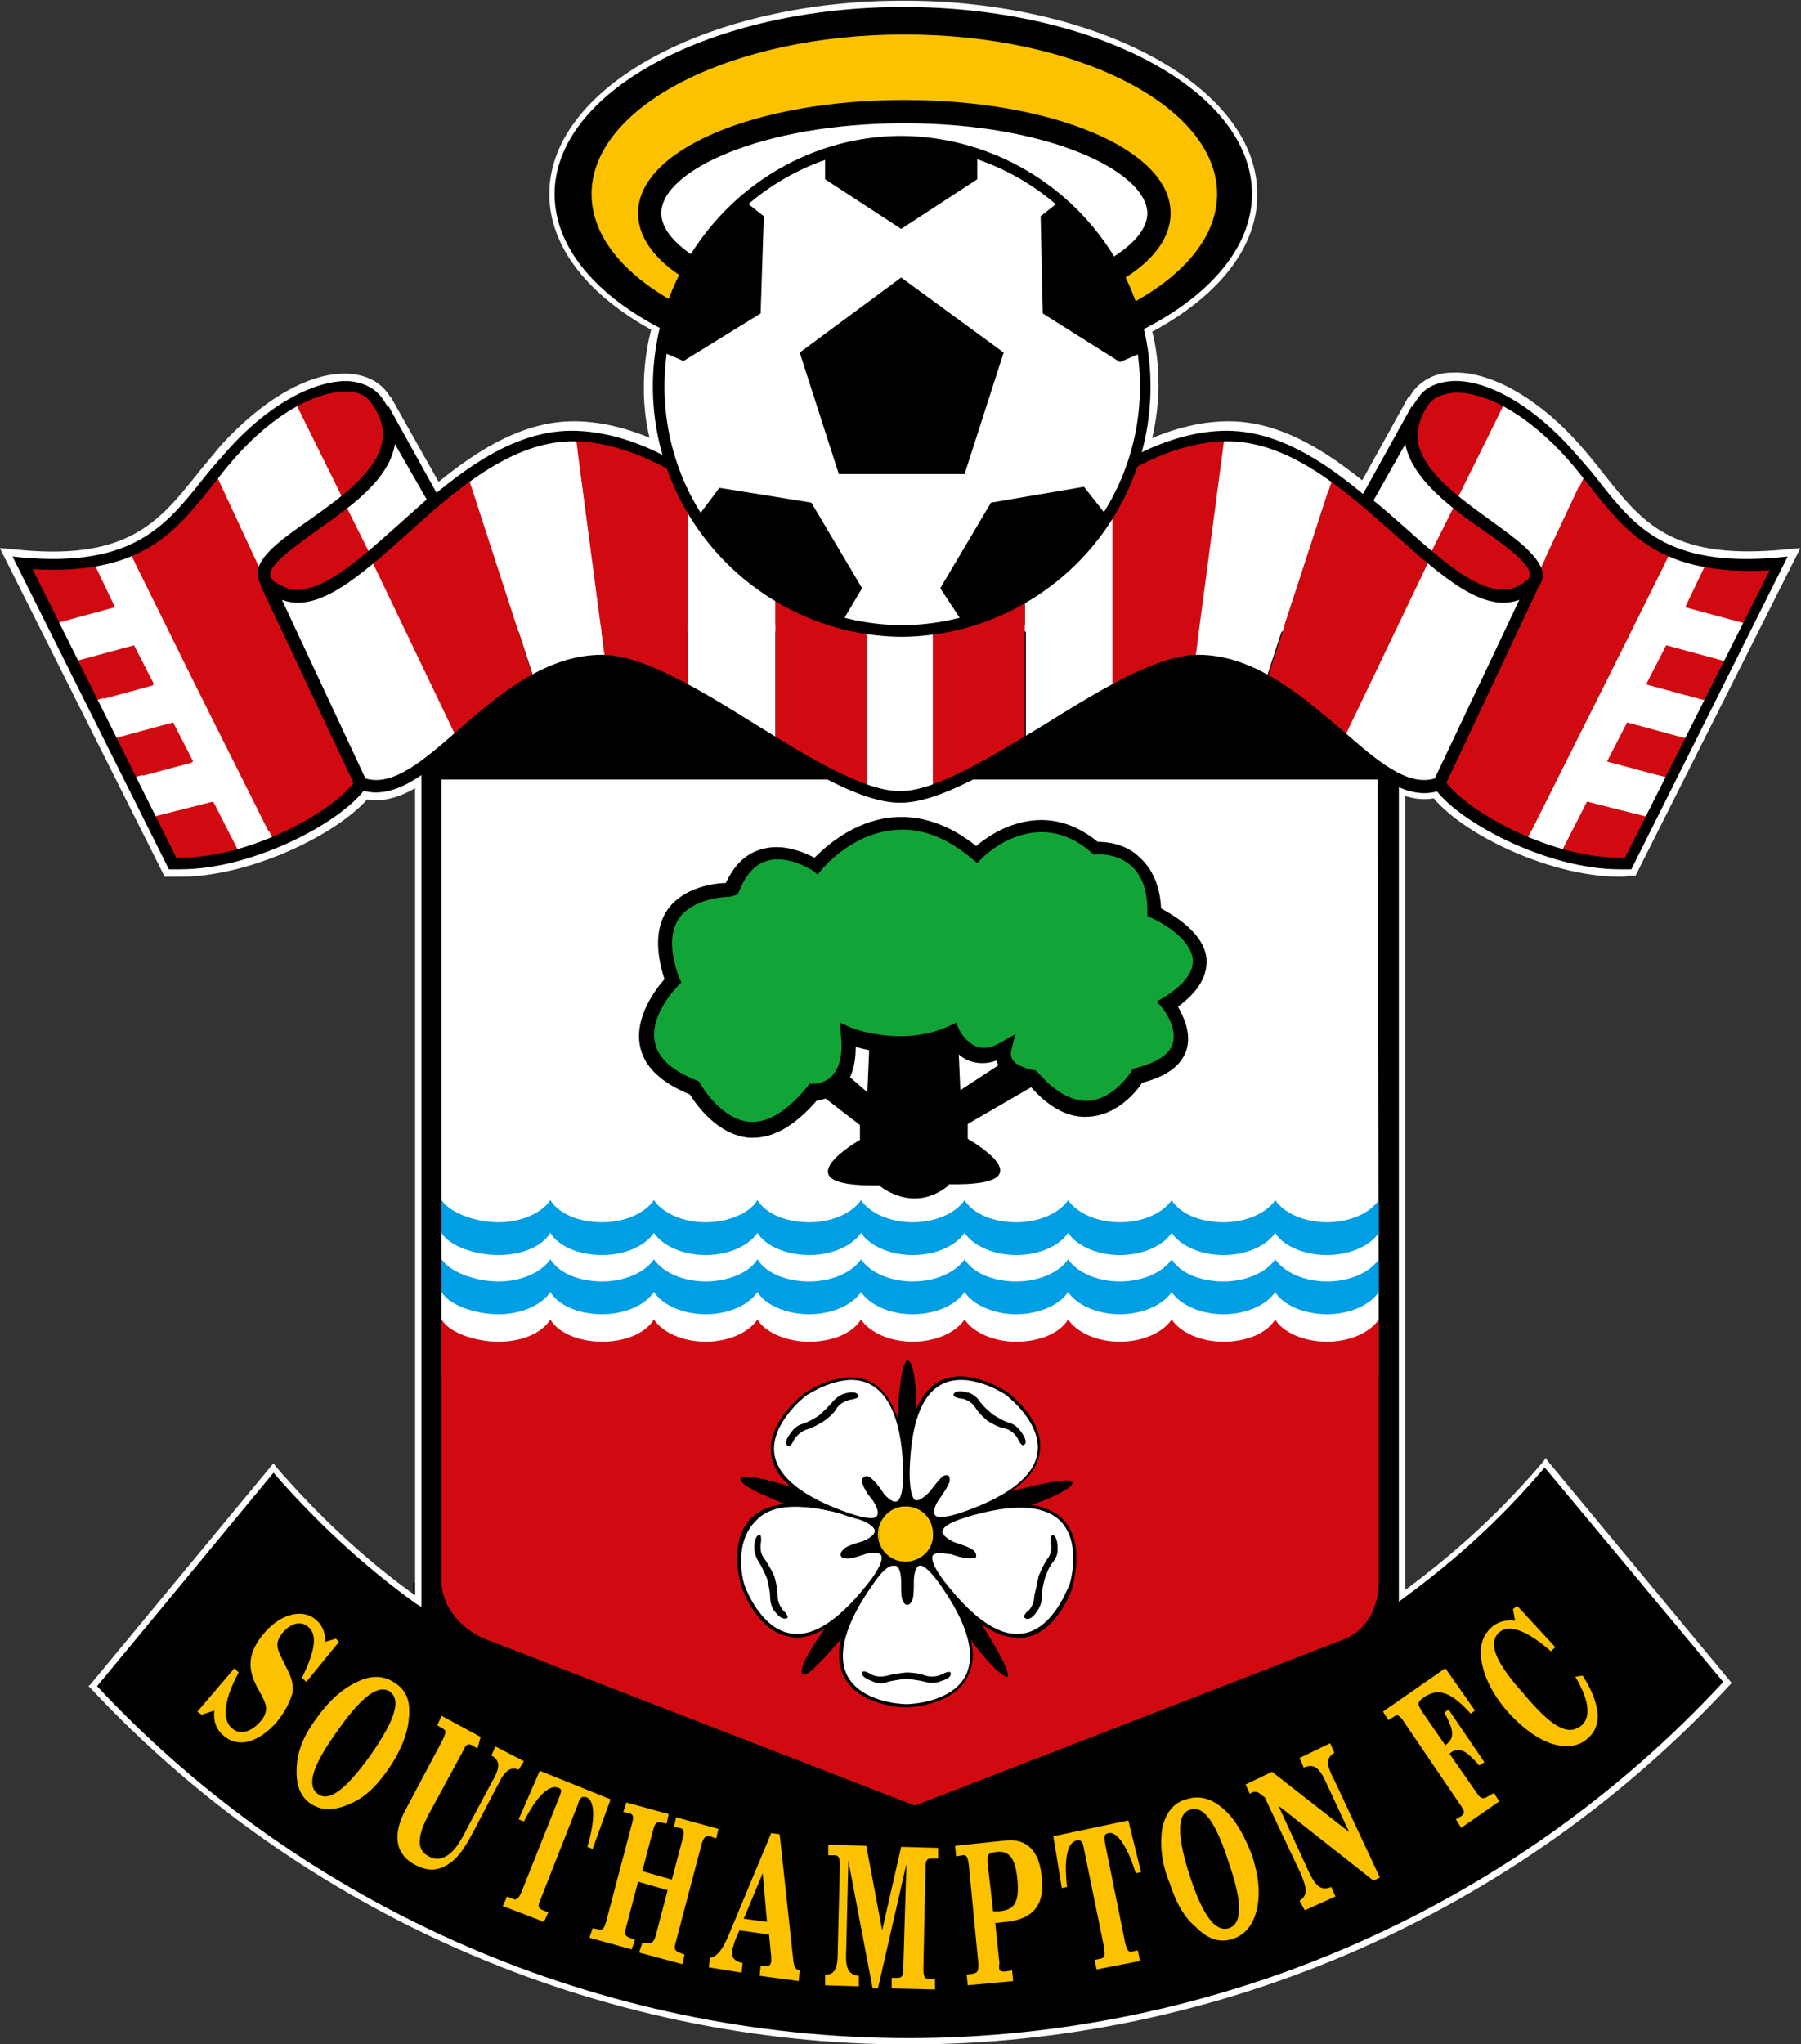 <svg xmlns="http://www.w3.org/2000/svg" width="824.919" height="936.263" viewBox="0 0 824.919 936.263"><rect x="0" y="0" width="824.919" height="936.263" fill="#333333" stroke="none"/><clipPath id="a"><path d="M0 1080h1080V0H0z"/></clipPath><clipPath id="b"><path d="M0 1080h1080V0H0z"/></clipPath><g clip-path="url(#a)" transform="matrix(1.333 0 0 -1.333 -305.253 1190.377)"><path d="M539.531 784.136c-48.267 0-87.409 15.663-87.409 34.98 0 19.273 39.142 34.91 87.409 34.91 48.237 0 87.422-15.637 87.422-34.91 0-19.317-39.185-34.98-87.422-34.98m-.203 107.057c-66.67 0-120.779-29.291-120.779-65.418 0-36.075 54.109-65.38 120.779-65.38 66.677 0 120.726 29.305 120.726 65.38 0 36.127-54.049 65.418-120.726 65.418"/><path fill="none" stroke="#fff" stroke-width=".305" d="M539.531 784.136c-48.267 0-87.409 15.663-87.409 34.98 0 19.273 39.142 34.91 87.409 34.91 48.237 0 87.422-15.637 87.422-34.91 0-19.317-39.185-34.98-87.422-34.98zm-.203 107.057c-66.67 0-120.779-29.291-120.779-65.418 0-36.075 54.109-65.38 120.779-65.38 66.677 0 120.726 29.305 120.726 65.38 0 36.127-54.049 65.418-120.726 65.418z"/><path d="M759.72 389.917c-52.506-62.402-131.166-102.1-219.157-102.1-87.096 0-165.009 38.862-217.558 100.22l-62.2-74.828c69.882-75.009 169.548-122.016 280.162-122.016 111.271 0 211.428 47.521 281.276 123.336z"/><path fill="none" stroke="#fff" stroke-width=".305" d="M759.72 389.917c-52.506-62.402-131.166-102.1-219.157-102.1-87.096 0-165.009 38.862-217.558 100.22l-62.2-74.828c69.882-75.009 169.548-122.016 280.162-122.016 111.271 0 211.428 47.521 281.276 123.336z"/><path d="M710.497 676.466V344.223c0-9.614-6.09-17.915-14.607-21.097l-154.27-59.809-154.31 59.809c-8.5 3.182-14.616 11.483-14.616 21.097l.011 332.243z"/><path fill="none" stroke="#fff" stroke-width=".305" d="M710.497 676.466V344.223c0-9.614-6.09-17.915-14.607-21.097l-154.27-59.809-154.31 59.809c-8.5 3.182-14.616 11.483-14.616 21.097l.011 332.243z"/><path fill="#fff" d="M380.724 419.989v204.75h321.649l.056-204.75z"/><path fill="#d71921" d="M702.429 439.192c-2.807-4.52-9.766-7.71-17.833-7.71-8.154 0-15.14 3.19-17.891 7.765-2.862-4.574-9.793-7.765-17.918-7.765-8.152 0-15.027 3.19-17.891 7.71-2.861-4.52-9.751-7.71-17.862-7.71-8.138 0-15.031 3.19-17.886 7.765h-.083c-2.807-4.574-9.725-7.765-17.834-7.765-8.125 0-15.015 3.19-17.82 7.71-2.862-4.52-9.864-7.71-17.92-7.71-8.145 0-15.054 3.19-17.882 7.765h.05c-2.881-4.574-9.773-7.765-17.865-7.765-8.147 0-15.096 3.19-17.927 7.71-2.834-4.52-9.796-7.71-17.901-7.71-8.075 0-15.012 3.19-17.844 7.765h-.07c-2.795-4.574-9.765-7.765-17.81-7.765-8.17 0-15.07 3.19-17.927 7.71v-.127c-2.845-4.546-9.756-7.583-17.788-7.583-8.216 0-15.11 3.19-17.914 7.765v.393l.11-90.496c0-9.181 5.789-16.995 13.92-20.043l146.976-57.046L688.482 329.1c8.138 3.048 13.947 10.862 13.947 20.043v90.429"/><path fill="#00adee" d="M702.429 448.64c-2.807-4.493-9.766-7.712-17.833-7.712-8.154 0-15.14 3.23-17.891 7.713-2.862-4.482-9.793-7.713-17.918-7.713-8.152 0-15.027 3.219-17.891 7.713-2.861-4.494-9.751-7.713-17.862-7.713-8.138 0-15.031 3.23-17.886 7.713h-.083c-2.807-4.482-9.725-7.713-17.834-7.713-8.125 0-15.015 3.219-17.82 7.713-2.862-4.494-9.864-7.713-17.92-7.713-8.145 0-15.054 3.23-17.882 7.713h.05c-2.881-4.482-9.773-7.713-17.865-7.713-8.147 0-15.096 3.219-17.927 7.713-2.834-4.494-9.796-7.713-17.901-7.713-8.075 0-15.012 3.23-17.844 7.713h-.07c-2.795-4.482-9.765-7.713-17.81-7.713-8.17 0-15.07 3.219-17.927 7.713v-.146c-2.845-4.53-9.756-7.567-17.788-7.567-8.216 0-15.11 3.23-17.914 7.713v11.216c2.804-4.523 9.698-7.791 17.914-7.791 8.032 0 14.943 3.208 17.788 7.748 2.858-4.54 9.758-7.748 17.928-7.748 8.044 0 15.014 3.268 17.809 7.79h.07c2.832-4.522 9.769-7.79 17.844-7.79 8.105 0 15.067 3.208 17.9 7.748 2.832-4.54 9.78-7.748 17.928-7.748 8.092 0 14.984 3.268 17.865 7.79h-.05c2.828-4.522 9.737-7.79 17.883-7.79 8.055 0 15.057 3.208 17.919 7.748 2.805-4.54 9.695-7.748 17.82-7.748 8.109 0 15.027 3.268 17.834 7.79h.083c2.855-4.522 9.748-7.79 17.886-7.79 8.11 0 15 3.208 17.862 7.748 2.864-4.54 9.739-7.748 17.89-7.748 8.126 0 15.057 3.268 17.919 7.79 2.75-4.522 9.737-7.79 17.89-7.79 8.068 0 15.027 3.208 17.834 7.748zM702.429 468.833c-2.807-4.5-9.766-7.66-17.833-7.66-8.154 0-15.14 3.186-17.891 7.66-2.862-4.474-9.793-7.66-17.918-7.66-8.152 0-15.027 3.16-17.891 7.66-2.861-4.5-9.751-7.66-17.862-7.66-8.138 0-15.031 3.186-17.886 7.66h-.083c-2.807-4.474-9.725-7.66-17.834-7.66-8.125 0-15.015 3.16-17.82 7.66-2.862-4.5-9.864-7.66-17.92-7.66-8.145 0-15.054 3.186-17.882 7.66h.05c-2.881-4.474-9.773-7.66-17.865-7.66-8.147 0-15.096 3.16-17.927 7.66-2.834-4.5-9.796-7.66-17.901-7.66-8.075 0-15.012 3.186-17.844 7.66h-.07c-2.795-4.474-9.765-7.66-17.81-7.66-8.17 0-15.07 3.16-17.927 7.66v-.099c-2.845-4.55-9.756-7.562-17.788-7.562-8.216 0-15.11 3.187-17.914 7.66v11.207c2.804-4.492 9.698-7.738 17.914-7.738 8.032 0 14.943 3.147 17.788 7.725 2.858-4.578 9.758-7.725 17.928-7.725 8.044 0 15.014 3.246 17.809 7.738h.07c2.832-4.492 9.769-7.738 17.844-7.738 8.105 0 15.067 3.147 17.9 7.725 2.832-4.578 9.78-7.725 17.928-7.725 8.092 0 14.984 3.246 17.865 7.738h-.05c2.828-4.492 9.737-7.738 17.883-7.738 8.055 0 15.057 3.147 17.919 7.725 2.805-4.578 9.695-7.725 17.82-7.725 8.109 0 15.027 3.246 17.834 7.738h.083c2.855-4.492 9.748-7.738 17.886-7.738 8.11 0 15 3.147 17.862 7.725 2.864-4.578 9.739-7.725 17.89-7.725 8.126 0 15.057 3.246 17.919 7.738 2.75-4.492 9.737-7.738 17.89-7.738 8.068 0 15.027 3.147 17.834 7.725z"/><path d="M565.164 336.126s15.77-24.677 7.477-17.7c-6.054 5.21-14.34 17.234-20.344 27.116l-32.363-12.572s-18.586-22.618-14.463-12.625c2.956 7.213 12.14 18.939 19.699 27.789l-22.165 26.765s-27.265 10.629-16.456 9.833c7.072-.55 21.812-5.847 32.448-10.151l18.473 29.399s1.725 29.247 4.315 18.727c1.783-7.225 1.218-22.85.338-34.405l33.865-8.242s28.334 7.435 19.077 1.747c-6.483-4.066-20.58-8.306-31.867-10.997z"/><path fill="none" stroke="#000" stroke-width=".186" d="M565.164 336.126s15.77-24.677 7.477-17.7c-6.054 5.21-14.34 17.234-20.344 27.116l-32.363-12.572s-18.586-22.618-14.463-12.625c2.956 7.213 12.14 18.939 19.699 27.789l-22.165 26.765s-27.265 10.629-16.456 9.833c7.072-.55 21.812-5.847 32.448-10.151l18.473 29.399s1.725 29.247 4.315 18.727c1.783-7.225 1.218-22.85.338-34.405l33.865-8.242s28.334 7.435 19.077 1.747c-6.483-4.066-20.58-8.306-31.867-10.997z"/><path fill="#fff" d="M539.37 342.655c.197-.463.557-.821.954-.821.39 0 .685.358.94.82.355.837.691 2.776.565 6.883 0 0 .21 13.812 10.522-1.003 28.877-41.665-12.263-41.911-12.263-41.911h.39s-41.155.246-12.224 41.91c10.311 14.816 10.45 1.004 10.45 1.004-.036-4.107.21-6.046.665-6.938z"/><path fill="none" stroke="#000" stroke-width=".186" d="M539.37 342.655c.197-.463.557-.821.954-.821.39 0 .685.358.94.82.355.837.691 2.776.565 6.883 0 0 .21 13.812 10.522-1.003 28.877-41.665-12.263-41.911-12.263-41.911h.39s-41.155.246-12.224 41.91c10.311 14.816 10.45 1.004 10.45 1.004-.036-4.107.21-6.046.665-6.938z"/><path fill="#fff" d="M518.21 359.343c-.372-.344-.539-.737-.389-1.08.102-.38.475-.668.99-.68l-.025.012c.962-.085 2.862.098 6.75 1.488 0 0 13.216 4.064 2.33-10.244-30.739-40.358-43.597-1.382-43.597-1.382v-.28s-12.387 39.2 36.131 24.569c17.326-5.17 4.163-9.653 4.163-9.653-3.996-1.18-5.68-2.042-6.353-2.75"/><path fill="none" stroke="#000" stroke-width=".186" d="M518.21 359.343c-.372-.344-.539-.737-.389-1.08.102-.38.475-.668.99-.68l-.025.012c.962-.085 2.862.098 6.75 1.488 0 0 13.216 4.064 2.33-10.244-30.739-40.358-43.597-1.382-43.597-1.382v-.28s-12.387 39.2 36.131 24.569c17.326-5.17 4.163-9.653 4.163-9.653-3.996-1.18-5.68-2.042-6.353-2.75z"/><path fill="#fff" d="M527.437 384.763c-.414.235-.863.235-1.193 0-.305-.224-.408-.639-.305-1.123v.03c.197-.959.99-2.748 3.592-5.973 0 0 7.907-11.29-9.13-5.355-47.828 16.694-14.748 41.045-14.748 41.045l-.235-.117s33.334 23.925 34.51-26.785c.397-18.07-7.924-6.938-7.924-6.938-2.304 3.357-3.715 4.728-4.567 5.216"/><path fill="none" stroke="#000" stroke-width=".186" d="M527.437 384.763c-.414.235-.863.235-1.193 0-.305-.224-.408-.639-.305-1.123v.03c.197-.959.99-2.748 3.592-5.973 0 0 7.907-11.29-9.13-5.355-47.828 16.694-14.748 41.045-14.748 41.045l-.235-.117s33.334 23.925 34.51-26.785c.397-18.07-7.924-6.938-7.924-6.938-2.304 3.357-3.715 4.728-4.567 5.216z"/><path fill="#fff" d="M554.576 383.725c.107.456 0 .941-.3 1.163-.296.152-.787.11-1.229-.125-.807-.4-2.23-1.733-4.582-5.174 0 0-8.267-11.057-7.902 6.96 1.164 50.69 34.55 26.754 34.55 26.754l-.24.168s33.095-24.35-14.83-41.058c-16.983-5.95-9.025 5.328-9.025 5.328 2.513 3.28 3.41 5.023 3.558 5.984"/><path fill="none" stroke="#000" stroke-width=".186" d="M554.576 383.725c.107.456 0 .941-.3 1.163-.296.152-.787.11-1.229-.125-.807-.4-2.23-1.733-4.582-5.174 0 0-8.267-11.057-7.902 6.96 1.164 50.69 34.55 26.754 34.55 26.754l-.24.168s33.095-24.35-14.83-41.058c-16.983-5.95-9.025 5.328-9.025 5.328 2.513 3.28 3.41 5.023 3.558 5.984z"/><path fill="#fff" d="M561.963 357.595c.464.014.9.288 1.011.67.175.34-.07.734-.449 1.078-.695.708-2.399 1.654-6.363 2.75 0 0-13.102 4.483 4.145 9.654 48.617 14.63 36.16-24.57 36.16-24.57l.07.28s-12.909-38.976-43.625 1.382c-10.957 14.308 2.255 10.244 2.255 10.244 3.927-1.39 5.878-1.573 6.796-1.5z"/><path fill="none" stroke="#000" stroke-width=".186" d="M561.963 357.595c.464.014.9.288 1.011.67.175.34-.07.734-.449 1.078-.695.708-2.399 1.654-6.363 2.75 0 0-13.102 4.483 4.145 9.654 48.617 14.63 36.16-24.57 36.16-24.57l.07.28s-12.909-38.976-43.625 1.382c-10.957 14.308 2.255 10.244 2.255 10.244 3.927-1.39 5.878-1.573 6.796-1.5z"/><path d="M512.103 404.309s-3.093-2.157-5.77-2.992c-2.676-.803-3.834-2.82-4.177-3.301 0 0-1.512-3.526-2.494-2.08-1.045 1.4 1.037 4.048 1.037 4.048.309.53 1.54 2.497 4.137 3.389 2.675.789 5.763 2.9 5.763 2.9s3.016 2.365 4.612 4.593c1.663 2.297 3.87 2.799 4.493 2.9 0 0 3.126 1.12 4.232-.251 1.016-1.433-2.768-1.723-2.768-1.723-.642-.234-2.872-.713-4.494-2.912-1.558-2.294-4.571-4.571-4.571-4.571M568.35 404.34s-2.935 2.305-4.52 4.582c-1.614 2.24-3.901 2.732-4.42 2.963 0 0-3.858.28-2.82 1.695 1.052 1.39 4.224.231 4.224.231.632-.088 2.87-.582 4.456-2.88 1.61-2.234 4.593-4.637 4.593-4.637s3.17-2.09 5.788-2.896c2.617-.833 3.797-2.79 4.09-3.275 0 0 2.106-2.733 1.11-4.159-1.025-1.446-2.484 2.093-2.484 2.093-.393.542-1.528 2.51-4.223 3.316-2.59.855-5.794 2.967-5.794 2.967M585.845 350.815s1.334 3.522 2.948 5.795c1.739 2.163 1.433 4.514 1.388 5.08 0 0-.843 3.758.814 3.176 1.628-.554 1.573-3.869 1.573-3.869 0-.638.258-2.957-1.384-5.197-1.711-2.2-3.01-5.783-3.01-5.783s-.966-3.647-.911-6.366c0-2.775-1.571-4.507-1.923-5.038 0 0-1.964-2.743-3.578-2.262-1.726.554 1.235 3.045 1.235 3.045.337.494 1.895 2.28 1.81 4.978 0 2.774 1.038 6.441 1.038 6.441M540.324 317.816s3.82-.155 6.402-1.053c2.638-.863 4.713.06 5.324.287 0 0 3.221 1.982 3.194.197 0-1.663-3.194-2.708-3.194-2.708-.61-.193-2.686-1.179-5.324-.249-2.583.887-6.402 1.07-6.402 1.07s-3.852-.183-6.437-1.07c-2.627-.93-4.687.056-5.347.25 0 0-3.226 1.044-3.226 2.707-.017 1.785 3.226-.197 3.226-.197.66-.228 2.72-1.15 5.347-.287 2.585.898 6.437 1.053 6.437 1.053M494.873 350.815s1.085-3.667 1.043-6.44c0-2.793 1.479-4.485 1.893-4.979 0 0 2.89-2.49 1.251-3.045-1.666-.48-3.634 2.262-3.634 2.262-.392.531-1.883 2.263-1.883 5.038.013 2.72-.989 6.366-.989 6.366s-1.29 3.582-2.984 5.783c-1.618 2.24-1.39 4.56-1.39 5.197 0 0 0 3.315 1.614 3.87 1.597.581.732-3.178.732-3.178-.052-.565-.262-2.916 1.445-5.079 1.65-2.273 2.902-5.795 2.902-5.795"/><path fill="#ffc10e" d="M540.089 374.977c-5.075 0-9.225-4.167-9.225-9.28 0-5.23 4.15-9.292 9.225-9.292 5.177 0 9.325 4.063 9.325 9.293 0 5.112-4.148 9.279-9.325 9.279"/><path fill="none" stroke="#ffca05" stroke-width=".074" d="M540.089 374.977c-5.075 0-9.225-4.167-9.225-9.28 0-5.23 4.15-9.292 9.225-9.292 5.177 0 9.325 4.063 9.325 9.293 0 5.112-4.148 9.279-9.325 9.279z"/><path d="m557.642 543.048 1.237-25.043 21.157 13.736 6.665-10.824-24.948-14.466v-5.196s29.03-16.315-6.355-15.679v-.219c-12.395-10.309-24.138-.083-24.138-.083-35.388-.62-6.384 15.61-6.384 15.61v5.258l-22.064 17.135 5.236 11.346 19.733-16.884 1.139 24.986z"/><path fill="#0db04b" d="M584.02 521.58c20.497-23.471 35.567 1.228 35.567 1.228 25.903 6.307 10.524 24.639 10.524 24.639 26.997 17.722-4.728 31.603-4.728 31.603-.21 23.552-20.248 21.797-20.248 21.797-20.917 18.291-40.913-2.023-40.913-2.023-31.392 26.13-55.196-4.01-55.196-4.01s-20.054 13.891-29.059-7.879c0 0-31.925.884-20-31.342 0 0-24.676-24.686 7.517-36.851 0 0 17.135-31.697 40.666-1.516 0 0 14.46-.849 12.178 19.508 0 0 18.34-7.619 35.686.849 0 0 5.543-12.477 17.484-5.496 0 0-1.867-8.034 9.667-9.658z"/><path fill="none" stroke="#000" stroke-width=".763" d="M584.02 521.58c20.497-23.471 35.567 1.228 35.567 1.228 25.903 6.307 10.524 24.639 10.524 24.639 26.997 17.722-4.728 31.603-4.728 31.603-.21 23.552-20.248 21.797-20.248 21.797-20.917 18.291-40.913-2.023-40.913-2.023-31.392 26.13-55.196-4.01-55.196-4.01s-20.054 13.891-29.059-7.879c0 0-31.925.884-20-31.342 0 0-24.676-24.686 7.517-36.851 0 0 17.135-31.697 40.666-1.516 0 0 14.46-.849 12.178 19.508 0 0 18.34-7.619 35.686.849 0 0 5.543-12.477 17.484-5.496 0 0-1.867-8.034 9.667-9.658z"/><g fill="#ffc10e"><path d="m309.476 319.482 1.522-1.305c-5.255-9.516-5.988-16.245-2.34-19.398 2.653-2.312 6.15-1.372 9.335 2.238 1.36 1.568 2.25 3.338 2.25 4.732 0 1.995-1.47 4.202-3.124 7.602-3.16 6.447-3.02 11.613 2.607 18.117 5.619 6.427 12.985 8.581 17.654 4.554 2.027-1.807 3.09-4.347 3.273-7.645l3.646 1.12 1.268-1.12-11.227-13.638-1.344 1.301c4.399 9.114 5.357 14.58 2.038 17.354-2.525 2.294-5.824 1.502-8.742-1.86-3.68-4.215-1.554-6.668 1.249-11.869 1.442-2.902 2.606-5.136 2.014-8.58-.554-3.049-2.4-6.6-5.347-10.055-6.131-6.97-13.108-9.046-18.065-4.76-2.438 2.195-3.575 4.772-3.414 8.738l-4.447-1.484-1.277 1.141zM337.99 276.15c3.98-2.734 9.917 1.805 18.175 13.591 8.254 11.896 10.435 18.95 6.444 21.803-3.936 2.704-9.816-1.8-18.086-13.692-8.241-11.82-10.538-18.918-6.532-21.703m13.597 38.656c5.118 2.425 9.366 2.315 13.162-.266 3.832-2.7 5.44-6.546 4.885-12.445-.442-5.172-2.858-11.078-6.938-16.954-4.08-5.865-8.047-9.629-13.104-12.01-5.414-2.506-10.038-2.534-13.64 0-3.707 2.563-5.238 6.56-4.732 12.591.48 5.733 2.62 10.81 6.74 16.681 4.123 5.94 8.856 10.183 13.626 12.403M392.987 291.756l-1.758.934c-1.557.817-2.196.196-3.44-2.151l-11.45-21.42c-4.122-7.691-4.302-12.266.14-14.57 1.995-1.04 4.09-.933 5.925 0 2.94 1.627 4.906 4.967 7.738 10.267l8.286 15.466c2.36 4.5 2.858 7.069-.169 8.634-.025.04-.19.107-.218.122l1.607 3.097 9.727-5.213-1.639-3.026c-3.05 1.093-4.633-.476-7.004-4.877l-8.52-15.926c-2.466-4.634-4.395-8.09-7.256-10.541-4.232-3.581-8.393-4.052-12.919-1.53-6.962 3.653-7.853 10.353-2.924 19.77l12.375 23.076c1.246 2.403 1.347 3.279-.154 4.09l-1.76.947 1.592 3.09 13.448-7.17zM430.353 275.097c-1.375.5-2.056-.083-3.025-2.459l-12.71-32.17c-1.036-2.445-1.036-3.33.558-3.996l1.903-.766-1.305-3.266-14.116 5.592 1.287 3.316 1.871-.75c1.602-.649 2.118 0 3.146 2.504l12.8 32.121c.92 2.424.92 3.258-.397 3.795-2.915 1.235-7.282-2.84-11.502-11.47l-1.929.666 7.285 16.638 24.503-9.702-6.135-17.063-1.803.662c2.856 9.202 2.484 15.197-.43 16.348M451.424 224.991c1.614-.499 2.102.224 2.794 2.806l4.092 15.178-10.226 2.75-4.036-15.143c-.724-2.565-.639-3.398.999-3.855l1.975-.579-.965-3.356-14.676 3.935.93 3.4 1.96-.467c1.644-.49 2.132.2 2.81 2.78l8.879 32.916c.736 2.595.694 3.538-.998 4.008l-1.949.493.95 3.357 14.641-3.997-.9-3.349-1.933.544c-1.648.488-2.137-.31-2.902-2.9l-3.643-13.668 10.263-2.747 3.637 13.68c.734 2.551.677 3.498-.999 3.953l-1.916.523.874 3.348 14.687-4.028-.866-3.326-2.011.552c-1.627.423-2.107-.34-2.829-2.922l-8.854-32.929c-.724-2.603-.65-3.437 1.034-3.85l1.898-.605-.867-3.328-14.785 3.932.996 3.437zM484.468 233.431l8.087-1.235-1.583 16.603zm5.796-16.274 2.012-.126c.846-.055 1.184.397 1.345 1.358.042.498.042 1.094 0 1.9l-.701 7.677-10.12 1.47-1.446-3.372c-.457-1.073-.83-2.392-.912-3.272-.474-2.987.615-4.105 3.53-4.762l-.492-3.398-11.246 1.662.508 3.413c2.536.293 4.22 3.01 6.37 8.09l14.608 34.714 2.96-.456 4.7-43.694c.225-2.067.75-2.886 2.22-3.16l-.512-3.484-13.294 1.968zM519.807 222.58c-.193-6.187.594-8.463 4.332-8.67l-.083-3.54-11.507.344.017 3.554c3.592.139 4.309 2.403 4.48 8.408l.709 28.929c.084 2.543-.186 3.565-1.92 3.665l-2.093.057.144 3.466 12.898-.334 5.592-28.912 6.539 28.639 12.722-.31-.126-3.51-2.005.122c-1.672.03-2.023-.817-2.078-3.465l-.813-34.132c-.085-2.68.208-3.53 1.893-3.53l2.056-.041-.092-3.517-14.918.343.125 3.497 1.73-.014c1.684-.042 2.07.764 2.158 3.403l.91 36.029-9.806-42.814-1.961.012-8.184 43.013zM570.144 235.813c.465-.107 1.074-.107 1.952 0 5.42.49 7.373 2.886 6.594 10.827-.715 7.725-2.778 10.033-7.472 9.601-2.561-.266-2.953-.789-2.681-4.468zm3.888-20.612 2.54.231.35-3.47-15.773-1.593-.336 3.54 2.161.207c1.726.193 1.895.972 1.67 3.662l-3.283 33.911c-.212 2.658-.59 3.48-2.309 3.352l-2.126-.227-.378 3.465 17.483 1.692c7.295.723 11.45-3.624 12.297-12.53.95-9.478-2.995-14.21-11.89-15.092-1.208-.153-2.484-.206-4.014-.28l1.362-13.638c.267-2.75.66-3.357 2.245-3.23M609.542 262.606c-1.404-.275-1.573-1.092-1.026-3.632l6.962-33.94c.56-2.607 1.008-3.288 2.706-2.937l1.938.372.674-3.484-14.832-3.038-.73 3.413 1.965.446c1.698.305 1.81 1.222 1.317 3.822l-7.03 33.877c-.532 2.508-1.004 3.26-2.407 2.964-3.117-.65-4.518-6.46-3.327-16.02l-1.93-.355-3.037 17.821 25.746 5.381 4.347-17.648-1.906-.373c-2.722 9.184-6.273 14.042-9.43 13.331M651.046 230.126c4.59 1.46 4.59 8.94.113 22.62-4.492 13.771-8.784 19.812-13.47 18.271-4.518-1.47-4.518-8.91-.056-22.643 4.518-13.723 8.839-19.802 13.413-18.248m-22.702 34.15c1.178 5.464 3.83 8.906 8.22 10.268 4.45 1.497 8.548.4 12.895-3.54 3.89-3.512 7.06-8.992 9.303-15.762 2.26-6.783 2.766-12.253 1.672-17.73-1.207-5.843-4.001-9.523-8.266-10.894-4.307-1.403-8.348-.197-12.838 3.87-4.252 3.773-7.001 8.533-9.218 15.378-2.246 6.855-2.821 13.215-1.768 18.41M675.223 239.576c3.06 1.998 2.665 4.249.21 9.546l-12.194 26.263-1.249.901c-1.263.947-2.188 1.571-3.648.849l-.448-.209-1.502 3.113 9.177 4.269 26.45-20.755-7.592 16.315c-2.72 5.854-4.278 7.342-7.899 5.68l-1.446 3.23 10.608 4.928 1.474-3.167c-2.976-1.678-2.737-3.859-.14-9.479l15.517-33.343-2.287-1.09-32.722 25.808 10.243-22.232c2.582-5.599 4.365-7.228 7.832-5.796l1.512-3.143-10.422-4.865zM735.53 304.91l-1.6-1.147c-7.045 7.618-11.324 8.948-16.347 5.494-1.92-1.32-2.287-1.87-.393-4.677l8.013-11.723c.166.085.377.183.505.316 2.96 2.01 2.665 5.01-.548 10.863l1.613 1.126 12.474-18.24-1.655-1.157c-4.265 5.21-6.918 6.412-9.835 4.467a5 5 0 0 0-.45-.332l9.022-13.249c1.53-2.22 2.175-2.705 3.607-1.737l2.37 1.628 1.978-2.915-13.246-9.054-1.962 2.92 1.67 1.164c1.473.916 1.204 1.792-.253 3.981l-19.252 28.194c-1.488 2.226-2.259 2.734-3.635 1.753l-1.726-1.14-1.964 2.844 21.568 14.743zM774.271 295.093c-2.625-2.236-5.965-2.945-9.85-2.208-5.979 1.175-12.11 5.33-17.765 11.957-4.404 5.108-7.253 10.518-8.419 15.72-1.332 5.815-.11 10.057 3.438 13.1 2.217 1.914 4.772 2.568 8.111 1.998l-.589 4.037 1.29 1.115 13.062-14.335-1.403-1.568c-8.474 7.24-14.522 9.405-17.862 6.56-4.026-3.498-1.333-10.02 8.196-21.117 9.57-11.238 15.406-14.775 19.896-10.95 3.367 2.915 2.652 8.633-2.344 16.834l2.428.484c6.412-9.614 6.99-17.219 1.811-21.628"/></g><path fill="#fff" d="m260.804 699.766 7.62-15.75-21.398-5.855 6.685-13.305 21.44 5.858 6.7-13.323-21.468-5.824 6.623-13.241 21.503 5.79 6.77-13.325-21.63-5.753 6.728-13.256 21.567 5.72 9.613-18.467c4.04 1.146 8.049 2.525 11.863 4.12l-50.167 100.164c-3.638-1.544-7.773-2.75-12.45-3.553M319.69 694.223c-1.498 7.096 14.65 15.586 27.607 26.018l-17.15 34.346c-6.78-3.705-14.315-9.506-21.84-17.968-2.01-2.07-3.784-4.251-5.493-6.423z"/><path fill="#d71921" d="M358.164 755.306c-4.177 5.672-14.876 6.437-28.017-.72l17.15-34.345c11.91 9.713 21.094 21.204 10.867 35.065M273.253 703.319l50.167-100.164c14.066 5.838 25.665 14.08 29.57 20.17l-21.593 45.957-10.71 22.823c-.568.722-.85 1.37-.997 2.118l-16.876 35.973c-8.443-10.506-15.746-20.97-29.561-26.877M260.804 699.766c-6.77-1.165-14.624-1.46-24.243-.667l10.465-20.938 21.398 5.855zM275.152 670.713l-21.44-5.858 6.67-13.289 21.47 5.824zM288.51 644.117l-21.504-5.792 6.643-13.287 21.63 5.752zM280.377 611.781l7.83-15.792c7.55-.414 15.55.838 23.35 3.045l-9.613 18.47z"/><path fill="#fff" d="m347.007 719.987 9.509-19.03c6.784 5.69 14.01 12.471 21.714 18.93l-17.845 31.878c6.433-12.403-2.336-22.822-13.378-31.778"/><path fill="#d71921" d="M320.686 692.105c.484-.723 1.204-1.362 2.182-2.011 9.597-6.788 20.865.137 33.648 10.864l-9.509 19.03c-14.197-11.442-32.176-20.391-26.32-27.883"/><path fill="none" stroke="#000" stroke-width=".609" d="M320.686 692.105c-10.793 13.863 59.882 32.756 37.478 63.2-6.33 8.644-27.652 6.009-49.857-18.686-17.178-18.952-24.755-41.487-71.746-37.52l51.646-103.11c26.042-1.358 57.872 16.473 64.783 27.403z"/><path fill="none" stroke="#000" stroke-width=".609" d="M378.23 719.886c-22.106-18.584-40.66-40.133-55.361-29.792-.98.648-1.698 1.287-2.183 2.011-10.337 13.308 54.432 31.3 39.699 59.661z"/><path fill="#fff" d="m815.62 699.766-7.647-15.75 21.33-5.855-6.61-13.305-21.484 5.858-6.664-13.323 21.47-5.824-6.609-13.241-21.512 5.79-6.735-13.325 21.565-5.753-6.692-13.256-21.579 5.72-9.598-18.467c-4.042 1.146-8.068 2.525-11.884 4.12l50.191 100.164c3.661-1.544 7.688-2.75 12.458-3.553M756.69 694.223c1.486 7.096-14.65 15.586-27.615 26.018l17.174 34.346c6.777-3.705 14.284-9.506 21.917-17.968 1.91-2.07 3.661-4.251 5.416-6.423z"/><path fill="#d71921" d="M718.201 755.306c4.18 5.672 14.888 6.437 28.049-.72l-17.174-34.345c-11.9 9.713-21.076 21.204-10.875 35.065M803.162 703.319l-50.19-100.164c-14.02 5.838-25.622 14.08-29.58 20.17l21.595 45.957 10.72 22.823c.576.722.856 1.37.983 2.118l16.893 35.973c8.503-10.506 15.73-20.97 29.579-26.877M815.62 699.766c6.71-1.165 14.635-1.46 24.248-.667l-10.566-20.938-21.329 5.855zM801.21 670.713l21.483-5.858-6.677-13.289-21.47 5.824zM787.895 644.117l21.51-5.792-6.68-13.287-21.566 5.752zM796.033 611.781l-7.871-15.792c-7.535-.414-15.574.838-23.307 3.045l9.598 18.47z"/><path fill="#fff" d="m729.37 719.987-9.528-19.03c-6.735 5.69-14.018 12.471-21.636 18.93l17.79 31.878c-6.44-12.403 2.374-22.822 13.374-31.778"/><path fill="#d71921" d="M755.707 692.105c-.534-.723-1.278-1.362-2.146-2.011-9.669-6.788-20.867.137-33.72 10.864l9.53 19.03c14.198-11.442 32.13-20.391 26.336-27.883"/><path fill="none" stroke="#000" stroke-width=".609" d="M755.707 692.105c10.762 13.863-59.859 32.756-37.506 63.2 6.383 8.644 27.698 6.009 49.965-18.686 17.105-18.952 24.682-41.487 71.702-37.52l-51.706-103.11c-26-1.358-57.839 16.473-64.813 27.403z"/><path fill="none" stroke="#000" stroke-width=".609" d="M698.206 719.886c22.072-18.584 40.62-40.133 55.355-29.792.868.648 1.612 1.287 2.146 2.011 10.356 13.308-54.427 31.3-39.71 59.661z"/><g fill="#fff"><path d="M602.75 723.324c-4.655-3.708-12.666-9.1-21.59-14.54v-71.307c10.066 6.11 20.327 12.67 30.008 17.9v73.929c-3.34-2.207-6.273-4.263-8.419-5.982M650.822 742.692c-.422 0-.828-.1-1.263-.1l-10.188-77.06c.407.015.828.116 1.264.116 8.349 0 16.095-2.806 23.39-6.927l22.829 70.019c-11.21 7.988-23.208 13.952-36.032 13.952M753.56 690.094c-9.556-6.69-20.738 0-33.38 10.587l-29.72-62.02c12.08-10.452 22.817-19.078 32.89-15.27l32.357 68.714c-.534-.723-1.278-1.362-2.146-2.011M322.869 690.094c-.98.649-1.698 1.288-2.182 2.01l32.304-68.712c10.169-3.81 20.875 4.817 32.949 15.27l-29.75 62.019c-12.691-10.587-23.79-17.276-33.321-10.587M538.205 690.259c-2.974 0-6.945 1.018-11.422 2.625v-71.755c4.14-1.448 7.974-2.321 11.422-2.321 3.414 0 7.264.873 11.363 2.32v71.755c-4.399-1.607-8.406-2.625-11.363-2.625M425.551 742.692c-12.795 0-24.805-5.964-35.978-13.952l22.844-70.02c7.24 4.122 14.985 6.928 23.374 6.928.377 0 .806-.101 1.198-.115l-10.162 77.06c-.428 0-.829.099-1.276.099M473.647 723.324c-2.153 1.719-4.985 3.775-8.398 5.982v-73.93c9.718-5.23 19.966-11.79 29.986-17.9v71.309c-8.98 5.44-16.986 10.83-21.588 14.539"/></g><path fill="#d71921" d="M495.235 708.785v-71.308c11.239-6.862 22.198-13.162 31.549-16.348v71.754c-9.351 3.356-21.131 9.597-31.55 15.902M426.827 742.593l10.162-77.06c7.973-.382 17.718-4.48 28.26-10.156v73.929c-9.659 6.117-23.598 12.874-38.422 13.287M356.19 700.68l29.75-62.018c8.1 6.998 16.792 14.69 26.478 20.058l-22.845 70.02c-12.094-8.608-23.234-19.574-33.383-28.06M549.568 692.883V621.13c9.393 3.186 20.33 9.486 31.591 16.348v71.308c-10.41-6.305-22.169-12.546-31.59-15.902M611.168 729.306v-73.93c10.524 5.677 20.26 9.775 28.203 10.157l10.187 77.06c-14.818-.413-28.72-7.17-38.39-13.287M686.854 728.74l-22.828-70.02c9.595-5.367 18.324-13.06 26.433-20.059l29.72 62.02c-10.116 8.485-21.23 19.45-33.325 28.06"/><path fill="none" stroke="#000" stroke-width=".609" d="M538.205 618.808c25.815 0 75.294 46.84 102.43 46.84 36.061 0 60.728-50.548 82.714-42.256l32.358 68.713c-.535-.723-1.278-1.362-2.147-2.011-24.26-17.097-58.792 52.598-102.738 52.598-20.458 0-39.556-12.762-48.073-19.368-12.75-10.144-50.032-33.065-64.544-33.065-14.444 0-51.852 22.92-64.559 33.065-8.51 6.606-27.614 19.368-48.095 19.368-43.866 0-78.437-69.695-102.683-52.598-.978.649-1.698 1.288-2.182 2.01l32.304-68.712c22.044-8.292 46.724 42.256 82.801 42.256 27.101 0 76.65-46.84 102.414-46.84z"/><path fill="#ffc10e" d="M539.531 784.136c-48.267 0-87.409 15.663-87.409 34.98 0 19.273 39.142 34.91 87.409 34.91 48.237 0 87.422-15.637 87.422-34.91 0-19.317-39.185-34.98-87.422-34.98m-.078 96.404c-59.373 0-107.349-24.475-107.349-54.765 0-30.241 47.976-54.762 107.349-54.762 59.245 0 107.342 24.52 107.342 54.762 0 30.29-48.097 54.765-107.342 54.765"/><path fill="none" stroke="#000" stroke-width="1.417" d="M539.531 784.136c-48.267 0-87.409 15.663-87.409 34.98 0 19.273 39.142 34.91 87.409 34.91 48.237 0 87.422-15.637 87.422-34.91 0-19.317-39.185-34.98-87.422-34.98zm-.078 96.404c-59.373 0-107.349-24.475-107.349-54.765 0-30.241 47.976-54.762 107.349-54.762 59.245 0 107.342 24.52 107.342 54.762 0 30.29-48.097 54.765-107.342 54.765z"/><path fill="#fff" d="M539.245 843.98c-46.494 0-84.081-37.713-84.081-84.125 0-46.493 37.587-84.125 84.08-84.125h-1.038c46.405 0 84.09 37.632 84.09 84.125 0 46.412-37.685 84.126-84.09 84.126z"/><path fill="none" stroke="#000" stroke-width=".609" d="M539.245 843.98c-46.494 0-84.081-37.713-84.081-84.125 0-46.493 37.587-84.125 84.08-84.125h-1.038c46.405 0 84.09 37.632 84.09 84.125 0 46.412-37.685 84.126-84.09 84.126z"/><path d="m525.254 690.3-17.301 29.39-31.701 5.17-7.962-10.071c.372-.512.565-1.034.938-1.511l1.378-1.971c10.618-14.972 25.915-26.345 43.87-31.884l3.243-.605zM503.6 771.484l13.597-41.944h43.027l13.597 41.944-35.153 25.45zM538.668 813.943v.056l26.157 17.108v8.46a83.5 83.5 0 0 1-26.121 4.386c-9.09-.071-17.848-1.621-26.114-4.385v-8.461zM490.186 784.831l.926 33.366-6.784 5.28c-3.58-3.04-6.885-6.36-9.84-9.97l-.36-.354c-9.559-11.716-15.958-26.035-18.133-41.753l7.493-3.302zM569.54 719.69l-17.3-29.389 7.493-11.484 3.13.59c18.226 5.583 33.885 17.278 44.502 32.607l.69 1.018c.391.596.743 1.245 1.106 1.757l-8.01 10.072zM587.277 784.831l26.656-16.733 7.493 3.302c-2.175 15.777-8.616 30.181-18.283 41.93l-.072.016c-2.956 3.687-6.38 7.03-9.957 10.13l-6.786-5.279z"/></g><g clip-path="url(#b)" transform="matrix(1.333 0 0 -1.333 -305.253 1190.377)"><g fill="#fff"><path d="M452.961 739.926s-6.172 17.428 0 40.665l13.797 3.63-3.268-44.295zM624.335 780.954s6.172-17.428 0-40.665l-13.797-3.631 3.268 44.296zM289.575 598.324h1.452c24.327 0 52.284 15.976 59.546 25.78l-31.588 67.532c-1.09 1.452-1.453 3.267-1.453 5.083.726 5.446 7.988 10.892 17.428 17.428 11.256 7.988 23.963 17.065 25.416 27.594.726 4.357-.726 8.714-3.994 13.071-1.452 2.178-4.357 3.631-7.988 3.631-8.714.363-23.237-5.447-38.486-22.51-2.905-3.269-5.447-6.537-7.988-9.805-12.708-15.975-24.327-30.86-61.724-28.683zm1.452-3.994h-3.994l-53.736 107.472 3.63-.363c37.762-3.268 49.017 10.892 61.725 26.868 2.542 3.268 5.446 6.535 8.35 9.803 13.798 15.613 29.774 24.327 41.755 23.963 4.72-.363 8.714-2.178 11.256-5.446 3.994-5.446 5.446-10.529 4.72-15.975-1.816-12.345-15.25-21.785-27.231-30.136-7.262-5.446-15.25-10.892-15.613-14.523 0-.726 0-1.453.726-2.179l.363-.363 32.678-69.71-.726-1.09c-7.625-11.619-38.487-28.32-63.903-28.32"/><path d="M291.027 600.866c23.237 0 49.016 14.523 56.641 23.6l-31.225 66.081c-1.453 1.815-1.816 3.994-1.453 6.535 1.09 6.536 8.714 11.982 18.154 18.881 10.893 7.624 22.874 16.338 24.327 25.778.726 3.631-.363 7.262-3.268 11.256-1.452 1.815-4.357 2.541-6.172 2.541-7.988.363-21.785-5.083-36.671-21.784-2.905-3.268-5.447-6.536-7.988-9.441-11.982-15.249-24.327-30.498-59.546-29.772zm0-9.077h-5.446L228.94 704.707l7.988-.726c36.671-3.268 47.2 10.529 59.545 25.779 2.542 3.267 5.446 6.535 8.351 10.166 14.523 15.975 30.862 25.416 43.933 24.689 5.809-.363 10.166-2.541 13.071-6.172 4.357-5.809 6.172-11.982 5.083-18.154-2.179-13.071-15.976-23.237-27.957-31.951-5.81-3.994-14.16-10.166-14.524-13.071l.727-1.089 33.403-71.164-1.452-2.179c-8.714-12.707-40.665-29.046-66.081-29.046"/><path d="M364.37 741.015c-1.816-11.982-15.613-21.785-27.232-30.136-7.262-5.446-15.249-10.892-15.613-14.523 0-.726 0-1.452.727-2.178.363-.727.726-1.09 1.815-1.453 10.892-7.624 25.053 5.083 41.391 19.607 3.268 2.904 6.536 5.81 10.166 9.077zm-33.04-55.188c-3.269 0-6.537 1.09-9.44 3.267-1.09.727-2.18 1.453-2.543 2.542-1.089 1.452-1.815 3.268-1.452 5.083.726 5.446 7.987 10.893 17.428 17.428 14.886 10.53 31.224 22.511 23.6 37.397l3.631 1.816 18.517-33.404-1.453-1.089c-3.994-3.268-7.624-6.535-11.255-9.803-13.797-12.345-26.142-23.237-37.034-23.237"/><path d="M362.917 747.188q0-.544 0 0m2.178-12.708c-4.72-10.53-16.7-18.88-26.504-25.78-5.81-3.993-14.16-10.166-14.524-13.07.363-.727.726-.727 1.09-1.453 9.44-6.535 22.874 5.446 38.486 19.244l8.714 7.624zm-33.766-51.194c-3.994 0-7.625 1.089-10.892 3.63-1.453 1.09-2.542 1.815-3.268 3.267-1.453 1.817-2.179 4.358-1.816 6.9 1.09 6.535 8.714 11.982 18.154 18.88 17.428 12.345 29.047 22.148 22.875 34.13l-1.09 2.178 7.988 4.357 21.06-37.397-2.906-2.542c-3.994-3.267-7.625-6.535-11.255-9.803-14.524-12.708-26.868-23.6-38.85-23.6M725.998 624.103c7.262-9.803 36.308-26.505 61.36-25.779l49.743 98.758c-37.398-2.178-49.016 12.708-61.724 28.684-2.542 3.267-5.083 6.535-7.988 9.803-12.708 14.16-26.868 22.511-37.76 22.511h-1.09c-3.63-.363-6.535-1.453-8.35-3.63-3.268-4.358-4.357-8.715-3.994-13.072 1.815-10.529 14.16-19.606 25.415-27.594 9.077-6.535 16.339-11.982 17.428-17.428.363-1.815-.363-3.63-1.452-5.083zm59.545-29.773c-25.415 0-56.277 16.702-63.902 28.321l-.726 1.09.363 1.088 32.677 68.986c.726.726.726 1.452.726 2.178-.726 3.994-8.35 9.44-15.612 14.523-11.982 8.351-25.053 18.154-27.231 30.136-.726 5.446.726 10.892 4.72 15.975 2.178 3.268 6.172 5.084 11.255 5.447 11.982.726 27.958-8.35 41.755-23.964 2.904-3.267 5.809-6.535 8.35-9.803 12.708-16.338 23.964-30.136 61.724-26.868l3.63.363-53.735-107.472h-3.994"/><path d="M728.902 624.466c7.988-8.714 33.767-23.6 56.641-23.6l46.837 93.675c-35.219-1.09-47.564 14.886-59.545 29.772-2.542 3.268-5.083 6.536-7.988 9.44-12.345 13.434-25.779 21.785-35.945 21.785h-.726c-2.179 0-4.72-.726-6.172-2.54-2.905-3.995-3.994-7.626-3.268-11.257 1.452-9.44 13.797-18.154 24.326-25.779 9.803-6.898 17.428-12.344 18.517-18.88.364-2.54-.363-4.72-1.815-6.898zm56.641-32.677c-25.416 0-57.367 16.338-65.718 29.41l-1.452 2.178 34.13 72.253c-.364 2.904-9.078 9.077-14.524 13.071-12.345 8.714-26.142 18.517-28.32 31.951-1.09 6.172.726 11.981 5.083 18.154 2.905 3.631 7.625 6.172 13.071 6.172 12.708.726 29.41-8.35 43.933-24.689 2.904-3.268 5.81-6.899 8.35-10.167 13.071-16.338 22.875-29.046 59.546-26.14l7.987.725-56.64-112.555h-2.542c-.726-.363-1.815-.363-2.904-.363"/><path d="M700.945 721.046c3.631-2.905 6.898-5.81 10.166-8.714 16.34-14.523 30.5-27.231 41.391-19.606.727.726 1.453 1.089 1.816 1.452.726.726.726 1.452.726 2.178-.726 3.994-8.35 9.44-15.612 14.524-11.619 8.35-25.416 18.154-27.232 30.135zm44.296-35.22c-11.256 0-23.237 10.894-37.034 23.238-3.63 3.268-7.262 6.536-11.256 9.803l-1.452 1.09 18.517 33.403 3.631-1.815c-7.625-14.887 9.077-26.868 23.6-37.398 9.077-6.535 16.34-11.981 17.428-17.427.363-1.816-.363-3.631-1.452-5.447-.727-1.09-1.816-1.815-2.542-2.541-2.905-1.816-6.172-2.905-9.44-2.905"/><path d="M704.213 721.408q4.358-3.811 8.714-7.624c15.612-13.797 29.046-26.142 38.486-19.607q1.09.544 1.09 1.09c0 3.267-8.714 9.44-14.16 13.434-9.804 6.898-21.785 15.612-26.505 25.778zm41.028-38.123c-11.982 0-24.326 10.892-38.85 23.6-3.994 3.268-7.624 6.536-11.255 9.803l-2.905 2.542 20.696 37.397 7.988-4.357-1.09-2.178c-6.172-11.982 5.446-21.785 22.874-34.13 9.804-6.898 17.428-12.345 18.518-19.243.363-2.542-.364-5.083-1.816-7.262-.726-1.089-2.178-2.178-2.905-2.904-3.63-1.816-7.26-3.268-11.255-3.268"/><path d="M435.896 668.036c14.16 0 34.13-12.345 53.373-24.326 18.154-11.256 36.671-22.511 49.016-22.511s30.862 11.618 49.016 22.51c19.243 11.982 39.212 24.327 53.372 24.327 19.244 0 35.22-13.797 49.38-25.78 11.981-10.528 22.511-19.605 31.951-16.7l29.046 61.36c-12.345-4.72-26.505 7.988-42.48 22.148-17.065 15.25-36.308 32.314-57.73 32.314-19.607 0-37.76-11.981-46.838-18.88-12.344-9.803-50.468-33.403-65.717-33.403-15.613 0-53.736 23.963-65.718 33.403-7.26 5.809-26.505 18.88-46.837 18.88-21.059 0-40.665-17.064-57.367-32.314-15.976-14.16-30.136-26.868-42.48-22.148l28.683-61.36c9.44-2.905 19.97 6.172 31.951 16.7 14.16 12.346 30.136 25.78 49.38 25.78m102.388-50.831c-13.434 0-31.588 11.255-51.195 23.237-18.517 11.618-38.123 23.6-51.194 23.6-17.79 0-33.04-13.071-46.837-25.052-13.434-11.62-25.053-21.785-37.035-17.065l-.726.363-32.677 69.348 3.631 1.816c.363-.363.726-1.09 1.452-1.453 10.892-7.624 25.053 5.083 41.391 19.607 17.428 15.612 37.398 33.403 60.272 33.403 20.695 0 39.94-12.345 49.38-19.97 11.98-9.802 49.741-32.677 63.175-32.677 13.797 0 50.831 22.51 63.176 32.678 9.44 7.26 28.683 19.969 49.38 19.969 22.873 0 42.842-17.791 60.27-33.403 16.34-14.524 30.5-27.231 41.391-19.607.726.727 1.453 1.09 1.816 1.453l3.631-2.18-32.678-69.347-.726-.363c-11.618-4.357-23.237 5.446-36.67 17.064-13.435 11.619-28.684 25.053-46.839 25.053-13.07 0-32.677-11.982-51.194-23.6-19.606-11.62-37.76-22.874-51.194-22.874"/><path d="M435.896 670.578c14.886 0 35.22-12.345 54.825-24.326 17.791-10.893 36.308-22.511 47.564-22.511 11.618 0 29.772 11.255 47.563 22.148 19.607 11.98 39.94 24.689 54.825 24.689 20.333 0 36.672-14.16 50.832-26.505 11.255-9.803 20.695-17.791 28.683-16.34l26.142 55.553c-12.345-.726-25.053 10.529-39.576 23.6-16.7 14.886-35.582 31.588-55.914 31.588-18.88 0-36.308-11.618-45.385-18.517-10.167-8.351-50.105-34.13-67.17-34.13-16.339 0-54.462 23.964-67.533 34.13-7.262 5.446-25.779 18.517-45.385 18.517-20.333 0-39.213-16.702-55.915-31.588-14.523-13.071-27.594-24.326-39.576-23.6l26.505-55.552c7.988-1.452 17.791 7.262 28.684 16.702 14.16 12.345 30.498 26.142 50.831 26.142m102.39-55.914c-14.16 0-32.679 11.618-52.285 23.6-18.517 11.255-37.76 23.237-50.105 23.237-17.065 0-31.95-13.071-45.022-24.326-14.16-12.345-26.142-22.874-39.576-17.791l-1.452 1.089-34.13 72.616 7.625 4.357 1.452-1.815s.363-.363 1.09-.727c9.077-6.535 22.874 5.447 38.486 19.244 17.791 15.975 38.124 34.129 61.724 34.129 21.422 0 41.028-12.708 50.831-20.332 13.434-10.893 49.38-31.951 61.724-31.951s47.926 21.058 61.724 31.95c9.803 7.625 29.41 20.333 50.831 20.333 23.6 0 43.933-18.154 62.087-34.13 15.612-13.797 29.046-25.779 38.123-19.607q1.09.546 1.09 1.09l1.452 1.816 7.261-4.357-34.129-72.616-1.816-.726c-13.07-5.083-25.415 5.446-39.212 17.79-13.07 11.256-27.958 24.327-45.022 24.327-12.345 0-31.588-11.62-50.106-23.237-19.969-12.345-38.486-23.963-52.646-23.963"/></g><path d="M370.894 349.251h336.213l1.826-88.592H372.72z"/><path d="M710.748 346.71v330.402H372.72V343.078c-18.517 13.434-34.856 28.684-49.742 45.748l-62.087-75.157c69.711-75.158 169.56-121.996 280.298-121.996 111.466 0 211.313 47.564 281.388 123.448l-62.45 75.521c-14.886-17.428-30.862-31.95-49.379-45.748z"/><path fill="#fff" d="M262.344 313.67c71.89-76.974 173.553-120.907 278.846-120.907 106.02 0 208.045 44.66 279.935 122.358l-61.36 73.706c-14.16-16.702-29.773-31.225-48.653-45.022l-1.452-1.09v333.31H373.81V340.9l-1.816 1.09c-18.154 13.07-34.492 28.32-49.016 45.021zM541.19 190.584c-106.02 0-208.408 44.66-281.024 122.358l-.727.726.727.726 62.812 75.884.727-1.089c14.16-16.339 30.135-31.588 47.926-44.296v333.308h340.207V346.71c18.517 13.797 33.403 27.594 47.564 44.296l.726 1.09.726-1.09 63.176-76.247-.726-.726c-72.616-78.425-175.368-123.447-282.114-123.447"/><path fill="#fff" d="M380.708 420.415v204.778h321.69l.363-204.778z"/><path fill="#d10a11" d="M702.76 439.658c-2.904-4.357-9.802-7.625-17.79-7.625s-15.25 3.268-17.791 7.625c-2.905-4.72-9.803-7.625-17.791-7.625s-14.886 3.268-17.791 7.625c-2.904-4.357-9.803-7.625-17.791-7.625s-14.886 3.268-17.791 7.625c-2.904-4.72-9.803-7.625-17.791-7.625s-14.886 3.268-17.791 7.625c-2.904-4.357-9.803-7.625-17.791-7.625s-14.886 3.268-17.791 7.625c-2.904-4.72-9.803-7.625-17.791-7.625s-15.25 3.268-17.791 7.625c-2.904-4.357-9.803-7.625-17.791-7.625s-14.886 3.268-17.79 7.625c-2.905-4.72-9.804-7.625-17.791-7.625-8.351 0-15.25 3.268-17.791 7.625-2.905-4.72-9.804-7.625-17.791-7.625-8.351 0-17.065 3.268-19.607 7.625v.363-90.407c0-9.077 7.625-17.065 15.613-19.969l147.047-57.004 147.048 57.004c7.988 2.904 12.334 10.892 12.334 19.97v90.406h.01"/><path fill="#009ee2" d="M702.76 449.098c-2.904-4.357-9.802-7.625-17.79-7.625s-15.25 3.268-17.791 7.625c-2.905-4.357-9.803-7.625-17.791-7.625s-14.886 3.268-17.791 7.625c-2.904-4.357-9.803-7.625-17.791-7.625s-14.886 3.268-17.791 7.625c-2.904-4.357-9.803-7.625-17.791-7.625s-14.886 3.268-17.791 7.625c-2.904-4.357-9.803-7.625-17.791-7.625s-14.886 3.268-17.791 7.625c-2.904-4.357-9.803-7.625-17.791-7.625s-15.25 3.268-17.791 7.625c-2.904-4.357-9.803-7.625-17.791-7.625s-14.886 3.268-17.79 7.625c-2.905-4.357-9.804-7.625-17.791-7.625-8.351 0-15.25 3.268-17.791 7.625-2.905-4.357-9.804-7.625-17.791-7.625-8.351 0-17.065 3.268-19.607 7.625v11.255c2.905-4.356 11.619-7.624 19.607-7.624s14.886 3.268 17.79 7.624c2.905-4.72 9.804-7.624 17.792-7.624 7.987 0 14.886 3.268 17.79 7.624 2.905-4.356 9.804-7.624 17.79-7.624 7.989 0 15.25 3.268 17.792 7.624 2.905-4.72 9.804-7.624 17.79-7.624 7.989 0 14.888 3.268 17.792 7.624 2.905-4.356 9.804-7.624 17.79-7.624 7.989 0 14.888 3.268 17.792 7.624 2.905-4.72 9.803-7.624 17.79-7.624s14.888 3.268 17.792 7.624c2.905-4.356 9.803-7.624 17.79-7.624s14.888 3.268 17.792 7.624c2.905-4.72 9.803-7.624 17.79-7.624s14.887 3.268 17.792 7.624c2.905-4.356 9.803-7.624 17.79-7.624s14.887 3.268 17.792 7.624zM702.76 469.43c-2.904-4.356-9.802-7.624-17.79-7.624s-15.25 3.268-17.791 7.625c-2.905-4.357-9.803-7.625-17.791-7.625s-14.886 3.268-17.791 7.625c-2.904-4.357-9.803-7.625-17.791-7.625s-14.886 3.268-17.791 7.625c-2.904-4.357-9.803-7.625-17.791-7.625s-14.886 3.268-17.791 7.625c-2.904-4.357-9.803-7.625-17.791-7.625s-14.886 3.268-17.791 7.625c-2.904-4.357-9.803-7.625-17.791-7.625s-15.25 3.268-17.791 7.625c-2.904-4.357-9.803-7.625-17.791-7.625s-14.886 3.268-17.79 7.625c-2.905-4.357-9.804-7.625-17.791-7.625-8.351 0-15.25 3.268-17.791 7.625-2.905-4.72-9.804-7.625-17.791-7.625-8.351 0-17.065 3.268-19.607 7.625v11.255c2.905-4.356 11.619-7.624 19.607-7.624s14.886 3.268 17.79 7.624c2.905-4.72 9.804-7.624 17.792-7.624 7.987 0 14.886 3.268 17.79 7.624 2.905-4.356 9.804-7.624 17.79-7.624 7.989 0 15.25 3.268 17.792 7.624 2.905-4.72 9.804-7.624 17.79-7.624 7.989 0 14.888 3.268 17.792 7.624 2.905-4.356 9.804-7.624 17.79-7.624 7.989 0 14.888 3.268 17.792 7.624 2.905-4.72 9.803-7.624 17.79-7.624s14.888 3.268 17.792 7.624c2.905-4.356 9.803-7.624 17.79-7.624s14.888 3.268 17.792 7.624c2.905-4.72 9.803-7.624 17.79-7.624s14.887 3.268 17.792 7.624c2.905-4.356 9.803-7.624 17.79-7.624s14.887 3.268 17.792 7.624z"/><path d="M565.153 336.543s15.612-24.69 7.625-17.79c-6.173 5.082-14.524 17.064-20.333 27.23l-32.314-12.708s-18.517-22.51-14.523-12.708c2.904 7.262 11.981 18.881 19.606 27.958l-22.148 26.868s-27.231 10.53-16.338 9.803c6.898-.726 21.784-5.81 32.314-10.166l18.517 29.41s1.815 29.41 4.357 18.88c1.815-7.262 1.089-22.875.363-34.493l33.766-8.35s28.321 7.26 19.244 1.814c-6.536-3.994-20.696-8.35-31.951-10.892z"/><path d="m552.808 346.71.363-.364c2.905-4.72 12.708-20.696 20.333-26.868.726-.726 1.09-.726 1.452-1.089-.363 2.178-5.083 10.53-9.803 17.791l-2.179 35.218h.363c11.256 2.542 25.416 6.9 31.588 10.893.727.363 1.09.726 1.453 1.09-1.816.362-11.619-1.453-19.97-3.995l-34.492 8.351v.363c.726 7.625 1.815 26.142-.364 34.13-.363.726-.363 1.452-.363 1.452-1.089-1.815-2.178-11.255-2.54-20.332l-18.88-29.773-.364.363c-5.447 2.18-23.964 9.44-32.315 10.166h-1.815c1.452-1.452 10.166-5.446 18.517-8.714h.363l22.511-27.23-.363-.364c-5.809-6.898-16.339-19.969-19.606-27.594-.363-.726-.363-1.452-.363-1.452 1.815 1.09 8.351 7.988 13.797 14.886l.363.363zm22.148-29.774c-.726 0-1.452.726-2.542 1.453-7.26 6.172-17.064 21.421-20.332 26.868l-31.588-12.345c-9.077-10.893-14.16-15.976-15.613-15.25-.726.364-.363 1.816 0 3.268 3.268 7.988 13.434 20.333 19.607 27.594l-21.785 26.142c-13.07 5.083-19.606 8.351-19.243 10.166.363.727 1.452 1.09 3.267.727 8.351-.727 26.142-7.625 32.315-10.167l18.154 28.684c.726 14.16 2.178 21.421 3.63 21.421.727 0 1.453-1.089 1.816-2.904 2.178-8.35 1.09-26.142.363-34.13l33.04-7.988c13.797 3.631 20.696 4.72 21.422 3.268.363-.726-.726-1.452-2.179-2.54-7.987-5.085-25.415-9.442-31.588-10.894l1.816-34.129c7.625-11.982 10.892-18.518 9.44-19.607.363.363 0 .363 0 .363"/><path fill="#fff" d="M539.374 343.079c.363-.363.726-.726 1.09-.726s.725.363 1.09.726c.362.726.725 2.905.725 6.898 0 0 .363 13.798 10.53-1.09 29.045-41.753-12.346-41.753-12.346-41.753h.363s-41.028.363-12.344 41.754c10.166 14.887 10.53 1.089 10.53 1.089-.364-3.993 0-6.172.362-6.898"/><path d="M535.744 355.06c-1.09 0-3.268-1.089-6.9-6.535-9.44-13.434-12.344-23.964-8.713-31.225 4.72-9.077 18.518-9.804 20.333-9.804s15.613.727 20.333 9.804c3.63 7.261.726 17.79-8.714 31.225-4.357 6.172-6.536 6.898-7.262 6.535-1.452-.363-1.815-3.994-1.815-5.083 0-3.268 0-5.809-.727-7.262-.363-.363-.726-1.089-1.452-1.089s-1.09.363-1.452 1.09c-.726 1.09-.726 3.267-.726 7.261 0 1.09-.363 4.72-1.816 5.083zm4.72-48.653h-.363c-2.542 0-16.34 1.09-21.06 10.53q-5.99 11.437 8.714 32.677c3.632 5.446 6.537 7.624 8.715 6.898 2.542-.726 2.905-5.809 2.905-6.535 0-3.63 0-5.809.726-6.536 0-.363.363-.363.363-.363l.363.363c.363.363.726 2.18.363 6.536 0 .726 0 5.446 2.905 6.535 2.178.726 5.083-1.452 8.714-6.898q14.705-21.24 8.714-32.677c-4.72-9.44-18.517-10.53-21.06-10.53"/><path fill="#fff" d="M518.316 359.78c-.363-.363-.363-.726-.363-1.089s.363-.726 1.089-.726c1.089 0 2.905 0 6.899 1.452 0 0 13.07 3.994 2.178-10.166-30.862-40.302-43.57-1.453-43.57-1.453v-.363s-12.344 39.213 36.309 24.69c17.427-5.083 3.993-9.803 3.993-9.803-3.993-1.09-5.81-1.816-6.535-2.542"/><path d="M484.912 348.162s5.083-14.523 15.612-16.34c7.988-1.451 17.065 4.72 27.232 17.792 4.72 6.173 4.357 8.35 3.993 9.077-1.089 1.453-4.357.726-5.446.363-3.268-1.09-5.446-1.815-6.898-1.452-.726 0-1.453.363-1.453 1.089-.363.363 0 1.09.726 1.816.727 1.089 2.905 1.815 6.536 2.904 1.09.364 4.357 1.816 4.357 3.63 0 1.09-1.089 2.906-8.35 5.084-15.977 4.72-26.869 4.357-32.315-1.452-7.988-7.625-4.72-20.696-3.994-22.511m17.791-17.791c-.726 0-1.452 0-2.542.363-10.529 1.816-15.612 14.886-16.338 17.065-.363.726-4.72 15.612 3.267 23.6 6.173 6.173 17.428 6.536 33.767 1.816 6.172-1.816 9.44-3.994 9.44-6.173 0-2.904-4.72-4.357-5.083-4.72-3.268-1.09-5.446-1.815-6.172-2.541l-.363-.363c0-.364.363-.364.363-.364.726 0 2.541 0 6.535 1.453.726 0 5.446 1.452 6.9-.726 1.451-1.816 0-5.447-3.995-10.53-9.44-12.708-18.154-18.88-25.779-18.88"/><path fill="#fff" d="M527.393 385.196q-.544.545-1.09 0c-.545-.545-.362-.726-.362-1.089.363-1.089 1.089-2.905 3.63-5.81 0 0 7.988-11.255-9.077-5.446-47.926 16.702-14.886 41.028-14.886 41.028h-.363s33.403 23.964 34.493-26.868c.363-18.154-7.988-6.898-7.988-6.898-1.815 3.268-3.268 4.72-4.357 5.083"/><path d="M505.97 413.516s-12.344-9.44-10.891-19.969c1.089-7.988 9.803-14.887 25.415-20.333 7.262-2.542 9.44-1.815 9.803-1.089 1.09 1.452-.726 4.357-1.452 5.446-2.178 2.542-3.268 4.72-3.631 6.172 0 .726 0 1.453.726 1.816.363.363 1.09.363 1.816 0 1.089-.726 2.904-2.542 4.72-5.446.726-1.09 3.268-3.63 4.72-2.905.726.363 2.178 1.815 2.178 9.803-.363 16.702-4.357 26.868-11.618 30.5-8.714 4.356-19.97-2.906-21.785-3.995m22.148-43.207c-1.815 0-4.357.727-7.988 1.816-15.975 5.446-25.052 12.708-26.142 21.06-1.452 10.528 9.44 19.605 10.893 20.694.363.363 13.07 9.44 23.237 4.357q11.438-5.99 11.982-31.588c0-6.535-.727-10.166-2.905-10.892-2.542-1.09-5.81 2.904-6.172 3.63-2.542 3.631-3.631 4.72-4.357 5.084h-.363v-.364c.363-.726 1.089-2.54 3.63-5.809.363-.363 3.268-4.72 1.453-6.898-.363-.363-1.453-1.09-3.268-1.09"/><path fill="#fff" d="M554.624 384.107c0 .363 0 1.089-.363 1.089h-1.09c-.725-.363-2.178-1.815-4.72-5.083 0 0-8.35-10.892-7.987 6.899 1.089 50.83 34.493 26.868 34.493 26.868h-.364s33.04-24.327-14.886-41.03c-17.065-5.808-9.077 5.448-9.077 5.448 2.905 3.267 3.994 5.083 3.994 5.809"/><path d="M555.35 384.107c-.363-1.09-1.452-3.268-3.631-6.172-.726-1.09-2.541-3.994-1.452-5.447.363-.726 2.54-1.452 9.803 1.09 15.613 5.446 24.326 12.344 25.416 20.332 1.452 10.167-9.803 18.88-10.53 19.607-1.452 1.089-13.071 8.35-22.148 3.993-7.261-3.63-10.892-13.797-11.255-30.498 0-7.625 1.452-9.44 2.178-9.44 1.453-.363 3.994 2.178 4.72 2.904 2.179 2.905 3.63 4.72 4.72 5.446.727.364 1.453.364 1.816 0 .363-.363.363-1.09.363-1.815m-2.905-13.434q-2.178 0-3.267 1.089c-1.816 2.179 1.089 6.173 1.452 6.899 2.54 3.63 3.268 5.083 3.63 5.809v.363h-.725c-.727-.363-1.816-1.452-4.357-5.083-.363-.363-3.268-4.357-6.173-3.631-2.178.726-3.267 4.357-2.904 10.893q.545 25.597 11.98 31.588c9.44 4.72 21.423-2.905 23.238-3.994 1.816-1.452 12.708-10.166 10.893-20.696-1.09-8.351-10.166-15.612-26.142-21.058-2.905-1.816-5.81-2.18-7.625-2.18"/><path fill="#fff" d="M562.248 357.965c.363 0 .726.363 1.09.726 0 .363 0 .726-.364 1.089-.726.727-2.54 1.816-6.535 2.905 0 0-13.07 4.357 3.994 9.803 48.652 14.523 36.308-24.69 36.308-24.69v.364s-13.07-38.85-43.57 1.452c-10.892 14.16 2.178 10.166 2.178 10.166 3.994-1.452 5.81-1.815 6.9-1.815"/><path d="M551.72 359.417c-1.09 0-1.816-.363-2.179-.726-.364-.726-.727-2.905 3.993-9.077 10.167-13.07 19.244-19.243 27.231-17.79 10.53 1.814 15.25 16.338 15.613 16.338.726 2.178 3.994 14.886-2.905 22.147-5.809 5.81-16.7 6.173-32.314 1.453-7.262-2.179-8.35-3.994-8.35-5.083 0-1.453 3.267-3.268 4.356-3.63 3.268-1.09 5.446-1.817 6.536-2.906.726-.726.726-1.452.726-1.815s-.363-.726-1.089-.726h-.727c-1.089 0-2.904 0-6.898 1.452-1.089 0-2.542.363-3.994.363m26.868-29.046c-7.988 0-16.339 6.172-25.779 18.517-3.994 5.083-5.446 8.714-3.994 10.53 1.453 2.178 6.536 1.088 6.9.725 3.267-1.089 5.082-1.452 6.171-1.452h.363c.363 0 .363 0 .363.363 0 0 0 .363-.363.363-.726.726-2.178 1.452-6.172 2.542-.726.363-5.446 1.815-5.083 4.72 0 2.178 3.268 4.357 9.44 6.172 16.34 5.083 27.594 4.357 33.766-1.815 7.988-7.988 3.268-22.874 3.268-23.6-.726-2.179-5.809-15.25-16.338-17.065zM512.143 404.802s-3.268-2.178-5.809-2.905-3.994-2.904-4.357-3.267c0 0-1.453-3.63-2.542-2.179s1.09 3.994 1.09 3.994c.363.363 1.452 2.542 3.993 3.268s5.81 2.904 5.81 2.904 2.904 2.542 4.72 4.72c1.815 2.18 3.994 2.905 4.357 2.905 0 0 3.267 1.09 4.357-.363 1.09-1.452-2.905-1.815-2.905-1.815-.726-.363-2.905-.727-4.357-2.905-1.089-2.179-4.357-4.357-4.357-4.357M568.42 404.802s-2.904 2.178-4.356 4.72c-1.452 2.18-3.994 2.905-4.357 2.905 0 0-3.994.363-2.905 1.815s4.357.363 4.357.363c.726 0 2.905-.726 4.357-2.904s4.72-4.72 4.72-4.72 3.268-2.179 5.81-2.905c2.54-.726 3.63-2.905 3.994-3.268 0 0 2.178-2.904 1.089-3.994-1.09-1.452-2.542 2.18-2.542 2.18-.363.362-1.452 2.54-4.357 3.266-2.541.364-5.81 2.542-5.81 2.542"/><path d="M585.849 351.43s1.452 3.63 2.905 5.808c1.815 2.18 1.452 4.357 1.452 5.083 0 0-.726 3.631.726 3.268 1.452-.726 1.452-3.994 1.452-3.994 0-.726.364-2.904-1.452-5.083-1.815-2.178-2.905-5.809-2.905-5.809s-1.09-3.63-1.09-6.536c0-2.904-1.451-4.357-1.814-5.083 0 0-1.816-2.904-3.631-2.178s1.089 2.904 1.089 2.904c.363.363 1.816 2.18 1.816 5.084.726 2.541 1.452 6.535 1.452 6.535M540.464 318.39s3.994 0 6.535-1.09c2.542-.726 4.72 0 5.447.363 0 0 3.267 1.815 3.267.363 0-1.815-3.267-2.542-3.267-2.542-.727-.363-2.542-1.089-5.447-.363-2.541.726-6.535 1.09-6.535 1.09s-3.994-.364-6.535-1.09c-2.542-1.089-4.721 0-5.447.363 0 0-3.267 1.09-3.267 2.542 0 1.815 3.267-.363 3.267-.363.726-.363 2.542-1.089 5.447-.363 2.54.726 6.535 1.09 6.535 1.09M495.078 351.43s1.09-3.632 1.09-6.536c0-2.905 1.452-4.357 1.815-5.084 0 0 2.904-2.54 1.09-2.904s-3.632 2.178-3.632 2.178c-.363.363-1.815 2.18-1.815 5.083 0 2.542-1.09 6.536-1.09 6.536s-1.452 3.631-2.904 5.81c-1.453 2.178-1.453 4.72-1.453 5.082 0 0 0 3.268 1.453 3.994 1.452.726.726-3.268.726-3.268 0-.726-.363-2.904 1.452-5.083 1.816-2.54 3.268-5.809 3.268-5.809"/><path fill="#fcc200" d="M540.1 375.393c-5.083 0-9.077-3.994-9.077-9.44 0-5.083 3.994-9.44 9.077-9.44s9.44 3.994 9.44 9.44-3.993 9.44-9.44 9.44"/><path fill="#ffcb00" d="M540.1 375.03c-5.083 0-9.077-3.994-9.077-9.077s3.994-9.077 9.077-9.077 9.077 3.994 9.077 9.077-3.994 9.077-9.077 9.077m0-18.517c-5.446 0-9.44 4.357-9.44 9.44s4.357 9.44 9.44 9.44c5.446 0 9.44-4.357 9.44-9.44.364-5.083-3.993-9.44-9.44-9.44"/><path d="m557.891 543.5 1.09-25.054 21.058 13.798 6.535-10.893-25.052-14.523v-5.083s29.046-16.339-6.536-15.613v-.363c-12.344-10.166-23.963 0-23.963 0-35.219-.726-6.535 15.613-6.535 15.613v5.083L502.34 523.53l5.083 11.255 19.606-17.065 1.09 25.053z"/><path fill="#13a438" d="M584.033 522.078c20.333-23.6 35.582 1.089 35.582 1.089 25.78 6.173 10.53 24.69 10.53 24.69 26.867 17.79-4.72 31.588-4.72 31.588-.364 23.6-20.333 21.785-20.333 21.785-21.059 18.154-41.028-2.18-41.028-2.18-31.225 26.143-55.189-3.993-55.189-3.993s-19.969 13.797-29.046-7.988c0 0-31.95.727-19.97-31.224 0 0-24.689-24.69 7.625-37.036 0 0 17.065-31.588 40.665-1.452 0 0 14.523-.726 12.345 19.606 0 0 18.517-7.624 35.582.726 0 0 5.446-12.344 17.428-5.446 0 0-1.816-7.987 9.803-9.803z"/><path d="M479.829 584.89c-1.452 0-12.345-.363-17.428-7.262q-4.902-7.08 0-20.695l.726-1.453-1.089-1.089s-10.166-10.166-7.988-19.606c1.089-5.446 6.173-9.803 14.523-13.07l.727-.364.363-.726s6.898-12.345 17.064-13.07q9.259-.546 19.607 11.981l.726 1.09h1.452s3.994 0 6.536 2.903c2.541 2.905 3.631 7.625 2.904 13.798l-.363 4.356 3.994-1.815s17.428-6.898 33.767.726l2.178 1.09 1.089-2.542s2.179-4.357 6.173-5.809c2.178-.727 5.083-.363 7.988 1.452l5.083 2.905-1.453-5.81s-.363-1.815.727-3.267c1.089-1.453 3.63-2.542 6.898-3.268h.726l1.453-1.452c5.809-6.536 11.618-9.44 17.064-9.078 8.714.727 14.524 10.167 14.524 10.167l.363.726 1.089.363c7.262 1.815 11.619 4.72 12.708 8.351 1.815 5.81-3.631 12.345-3.631 12.345l-1.815 2.178 2.541 1.452q10.348 6.536 9.803 13.071c-.726 6.9-10.166 12.345-14.16 14.16l-1.452.727v1.815q0 10.349-5.446 15.25c-5.084 4.72-11.982 3.993-11.982 3.993h-1.089l-.726.726c-18.881 16.34-36.672-1.089-37.398-1.815l-1.815-1.815-1.816 1.452q-13.615 11.437-27.231 9.803c-14.523-1.452-24.326-13.434-24.326-13.434l-1.452-1.815-1.816 1.452s-8.351 5.446-15.612 3.268c-3.994-1.089-7.262-4.72-9.44-10.166l-.727-1.453zm7.988-82.782h-1.453c-11.255 1.09-18.517 11.981-20.332 14.886-9.803 3.994-15.613 9.44-17.065 16.34-2.178 10.165 5.446 19.968 8.351 23.236q-4.902 15.25 1.089 23.963c5.446 7.625 15.976 9.077 19.97 9.077 2.904 6.172 6.898 10.166 12.344 11.62 7.262 2.177 14.524-1.09 18.154-2.906 3.631 3.631 13.071 12.345 26.142 13.797 9.803 1.09 19.97-2.178 29.41-9.803 5.446 4.72 23.237 16.702 41.754 1.452 2.542 0 9.44-.363 14.523-5.446 4.357-3.994 6.899-9.803 7.262-17.428 3.994-2.178 14.886-8.35 15.612-17.428q.545-8.714-9.803-16.338c1.816-3.268 4.72-9.077 2.905-14.887-1.815-5.446-6.899-9.077-15.249-11.255-1.816-2.905-8.351-10.893-17.791-11.619-7.262-.726-14.161 2.905-21.059 10.893l-.363.363c-4.357.726-7.625 2.541-9.44 5.083-.726 1.09-1.09 2.178-1.453 2.905-2.904-1.09-5.809-1.09-8.35-.364-3.994 1.09-6.536 4.357-7.988 6.173-12.708-5.446-25.779-2.905-31.951-1.089q0-9.26-4.357-14.16c-3.268-3.268-7.262-3.994-9.077-4.358-7.262-8.35-14.524-12.707-21.785-12.707"/><g fill="#fcc200"><path d="m309.544 319.841 1.452-1.452c-5.083-9.44-5.809-16.339-2.178-19.244 2.541-2.178 6.172-1.452 9.44 2.18 1.452 1.451 2.178 3.267 2.178 4.72 0 1.814-1.452 4.356-3.267 7.624-3.268 6.535-2.905 11.618 2.541 18.154s13.071 8.714 17.791 4.72q3.269-2.724 3.268-7.625l3.631 1.09 1.09-1.09-11.256-13.797-1.453 1.452c4.357 9.077 5.446 14.524 2.18 17.428-2.543 2.18-5.81 1.452-8.715-1.815-3.63-4.357-1.453-6.536 1.09-11.982 1.451-2.905 2.541-5.083 2.177-8.714-.726-2.904-2.54-6.535-5.446-10.166-6.172-6.899-13.07-9.077-18.154-4.72-2.54 2.178-3.63 4.72-3.268 8.714l-4.356-1.453-1.453 1.09zM338.228 276.635c3.994-2.905 9.803 1.815 18.154 13.434 8.35 11.982 10.529 18.88 6.535 21.785-3.993 2.54-9.803-1.816-18.154-13.797-8.35-11.62-10.53-18.517-6.535-21.422m13.434 38.487c5.083 2.54 9.44 2.178 13.07-.364 3.995-2.541 5.447-6.535 4.72-12.344-.362-5.083-2.904-11.256-6.898-17.065s-7.987-9.803-13.071-11.982c-5.446-2.541-10.166-2.541-13.797 0-3.63 2.542-5.083 6.536-4.72 12.708.363 5.809 2.542 10.892 6.899 16.702 4.357 6.172 9.077 10.166 13.797 12.345M393.053 292.247l-1.815 1.09c-1.453.725-2.18.362-3.268-2.179l-11.62-21.422c-3.993-7.625-4.356-12.345 0-14.523a5.58 5.58 0 0 1 5.81 0c2.905 1.452 5.084 5.083 7.625 10.166l8.35 15.613c2.543 4.356 2.906 6.898 0 8.713h-.362l1.452 3.268 9.804-5.083-1.816-2.905c-2.905 1.09-4.72-.363-6.898-4.72l-8.351-15.975c-2.542-4.72-4.357-7.988-7.262-10.53-4.357-3.63-8.351-3.993-13.071-1.452-6.898 3.631-7.988 10.53-2.904 19.607l12.344 23.237c1.09 2.541 1.453 3.267 0 3.994l-1.815 1.09 1.452 3.267 13.434-7.262zM430.45 275.546c-1.452.363-2.178 0-2.905-2.542l-12.707-32.314c-1.09-2.541-1.09-3.267.726-3.994l1.815-.726-1.452-3.267-14.16 5.446 1.452 3.267 1.815-.726c1.453-.726 2.179 0 3.268 2.542l12.708 31.95c1.089 2.543 1.089 3.269-.363 3.632-2.905 1.089-7.262-2.905-11.619-11.62l-1.815.727 7.261 16.702 24.327-9.803-6.173-17.065-1.815.726c2.905 9.803 2.542 15.976-.363 17.065M451.509 225.44c1.452-.363 2.178.363 2.905 2.905l3.994 15.25-10.167 2.904-3.994-15.25c-.726-2.54-.726-3.267 1.09-3.994l1.815-.726-1.09-3.267-14.522 3.993 1.089 3.268 1.815-.363c1.816-.363 2.179.363 2.905 2.905l8.714 33.04c.726 2.542.726 3.631-1.09 3.994l-1.815.363 1.089 3.268 14.524-3.994-.727-3.268-1.815.363c-1.815.363-2.178-.363-2.905-2.904l-3.63-13.797 10.166-2.905 3.63 13.797c.727 2.542.727 3.631-1.09 3.994l-1.814.363.726 3.268 14.523-3.994-.726-3.268-2.178.726c-1.453.363-2.18-.363-2.905-2.904l-8.714-33.04c-.726-2.542-.726-3.269 1.089-3.995l1.816-.726-.726-3.268-14.887 3.994 1.09 3.268zM484.55 233.791l7.987-1.089-1.453 16.701zm5.808-16.339h2.18c.725 0 1.088.363 1.451 1.453v1.815l-.726 7.625-10.166 1.452-1.453-3.268c-.363-1.089-.726-2.54-1.089-3.267-.363-2.905.726-3.994 3.631-4.72l-.363-3.268-11.256 1.815.363 3.268c2.542.363 4.357 2.905 6.536 7.988l14.523 34.856 2.905-.364 4.72-43.569c.363-2.179.726-2.905 2.178-3.268l-.363-3.63-13.434 1.815zM519.768 222.899c-.363-6.172.726-8.351 4.357-8.714v-3.631l-11.62.363v3.63c3.632 0 4.358 2.543 4.358 8.352l.726 29.047c0 2.54-.363 3.63-1.815 3.63h-2.178v3.63l13.07-.362 5.447-29.046 6.535 28.683 12.708-.363v-3.631h-2.18c-1.814 0-2.177-.726-2.177-3.631l-.726-34.13c0-2.541.363-3.63 1.815-3.63h2.179v-3.631l-14.887.363v3.63h1.816c1.815 0 2.178.727 2.178 3.269l1.09 35.945-9.804-42.844h-1.815l-8.351 43.933zM570.236 236.333h1.815c5.447.363 7.262 2.905 6.536 10.892-.726 7.625-2.905 10.167-7.625 9.44-2.54-.363-2.904-.726-2.54-4.356zm3.994-20.696 2.541.364.363-3.631-15.612-1.453-.363 3.63 2.178.364c1.816.363 1.816 1.09 1.816 3.63l-3.268 33.768c-.363 2.54-.726 3.63-2.178 3.267l-2.179-.363-.363 3.63 17.428 1.816c7.262.727 11.62-3.63 12.345-12.707 1.09-9.441-2.905-14.161-11.982-15.25-1.089 0-2.542-.363-3.994-.363l1.452-13.797c-.363-2.541 0-2.905 1.816-2.905M609.812 263.2c-1.452-.362-1.452-1.088-1.089-3.63l6.898-34.13c.726-2.541 1.09-3.267 2.542-2.904l1.815.363.726-3.631-14.886-2.904-.726 3.267 1.815.363c1.816.364 1.816 1.09 1.453 3.994l-6.899 33.767c-.363 2.54-1.089 3.268-2.541 2.905-3.268-.727-4.357-6.536-3.268-15.976l-1.816-.363-2.904 17.79 25.778 5.447 4.357-17.791-1.815-.363c-2.905 9.44-6.535 14.523-9.44 13.797M651.203 230.524c4.72 1.452 4.72 9.077 0 22.51-4.357 13.798-8.714 19.97-13.434 18.155-4.357-1.452-4.357-9.077 0-22.511s8.714-19.606 13.434-18.154m-22.874 34.13c1.09 5.446 3.994 9.077 8.351 10.166 4.357 1.452 8.714.363 13.071-3.631 3.994-3.631 6.898-9.077 9.44-15.612 2.178-6.9 2.904-12.345 1.815-17.791-1.089-5.81-3.994-9.44-8.35-10.893-4.358-1.452-8.352-.363-12.709 3.994-4.356 3.63-6.898 8.714-9.077 15.249-2.904 6.899-3.267 13.434-2.54 18.518M675.53 239.964c2.905 1.815 2.542 4.357.363 9.44l-12.345 26.142-1.09.726c-1.089 1.089-2.178 1.452-3.63.726l-.363-.363-1.453 3.268 9.077 4.357 26.505-20.696-7.625 16.339c-2.54 5.809-4.357 7.26-7.988 5.809l-1.452 3.268 10.53 5.083 1.452-3.268c-2.905-1.815-2.905-3.994 0-9.44l15.612-33.403-2.178-1.09-32.678 25.779 10.167-22.148c2.541-5.446 4.357-7.261 7.987-5.81l1.453-3.267-10.53-4.72zM735.801 305.318l-1.452-1.089c-6.899 7.624-11.256 9.077-16.339 5.446-1.815-1.452-2.178-1.815-.363-4.72l7.988-11.619.363.363c2.904 2.18 2.541 5.084-.726 10.893l1.452 1.09 12.345-18.155-1.816-1.089c-4.357 5.083-6.898 6.535-9.803 4.357l-.363-.363 9.077-13.07c1.452-2.18 2.179-2.543 3.631-1.817l2.541 1.453 1.816-2.905-13.071-9.077-1.816 2.905 1.816 1.09c1.452 1.088 1.089 1.814-.363 3.993l-19.244 28.32c-1.452 2.18-2.178 2.905-3.63 1.816l-1.816-1.09-1.815 2.905 21.422 14.886zM774.288 295.515q-3.813-3.268-9.803-2.178c-5.81 1.089-11.982 5.446-17.791 11.981-4.357 5.083-7.262 10.529-8.351 15.613-1.452 5.809 0 10.166 3.268 13.071 2.178 1.815 4.72 2.541 7.987 2.178l-.726 3.994 1.453 1.089 13.07-14.16-1.453-1.452c-8.35 7.261-14.523 9.44-17.79 6.535-3.995-3.631-1.453-10.166 8.35-21.058 9.44-11.256 15.25-14.887 19.97-10.893 3.267 2.905 2.541 8.714-2.179 16.702l2.542.363c6.172-9.803 6.898-17.428 1.452-21.785"/></g><path fill="#fff" d="m260.891 700.35 7.625-15.612-21.422-6.173 6.535-13.434 21.422 5.81 6.536-13.435-21.422-5.809 6.535-13.07 21.422 5.81 6.9-13.435-21.786-5.81 6.898-13.434 21.422 5.81 9.44-18.517c3.994 1.09 7.988 2.541 11.982 3.993l-49.742 100.937c-3.63-1.816-7.625-2.905-12.345-3.63M319.71 694.904c-1.452 7.262 14.523 15.612 27.594 26.142l-17.065 34.493c-6.898-3.631-14.16-9.441-21.784-17.791-2.179-2.18-3.63-4.357-5.447-6.536z"/><path fill="#d10a11" d="M358.197 755.901c-4.357 5.81-14.886 6.535-27.957-.726l17.065-34.493c11.981 9.803 21.058 21.422 10.892 35.22M273.236 703.98l50.105-100.21c14.16 5.81 25.78 14.16 29.41 20.333l-21.422 46.112-10.892 22.874c-.727.726-.727 1.452-1.09 2.178l-16.7 35.945c-8.352-10.892-15.614-21.422-29.41-27.231M260.891 700.35c-6.899-1.089-14.523-1.452-24.326-.726l10.53-21.059 21.421 5.81zM275.052 671.304l-21.423-5.81 6.9-13.433 21.421 5.809zM288.486 644.799l-21.422-5.81 6.535-13.433 21.785 5.809zM280.498 612.122l7.988-15.976c7.624-.363 15.612.727 23.237 2.905l-9.44 18.516z"/><path fill="#fff" d="m346.942 720.683 9.44-18.88c6.899 5.809 14.16 12.345 21.785 18.88l-17.791 31.95c6.535-12.707-2.18-23.236-13.434-31.95"/><path fill="#d10a11" d="M320.8 692.725q.545-1.089 2.178-2.178c9.44-6.899 20.696 0 33.767 10.892l-9.44 18.88c-14.523-11.255-32.314-20.332-26.505-27.594"/><path d="M289.575 598.324h1.452c24.327 0 52.284 15.976 59.546 25.78l-31.588 67.532c-1.09 1.452-1.453 3.267-1.453 5.083.726 5.446 7.988 10.892 17.428 17.428 11.256 7.988 23.963 17.065 25.416 27.594.726 4.357-.726 8.714-3.994 13.071-1.452 2.178-4.357 3.631-7.988 3.631-8.714.363-23.237-5.447-38.486-22.51-2.905-3.269-5.447-6.537-7.988-9.805-12.708-15.975-24.327-30.86-61.724-28.683zm1.452-3.994h-3.994l-53.736 107.472 3.63-.363c37.762-3.268 49.017 10.892 61.725 26.868 2.542 3.268 5.446 6.535 8.35 9.803 13.798 15.613 29.774 24.327 41.755 23.963 4.72-.363 8.714-2.178 11.256-5.446 3.994-5.446 5.446-10.529 4.72-15.975-1.816-12.345-15.25-21.785-27.231-30.136-7.262-5.446-15.25-10.892-15.613-14.523 0-.726 0-1.453.726-2.179l.363-.363 32.678-69.71-.726-1.09c-7.625-11.619-38.487-28.32-63.903-28.32"/><path d="M364.37 741.015c-1.816-11.982-15.613-21.785-27.232-30.136-7.262-5.446-15.249-10.892-15.613-14.523 0-.726 0-1.452.727-2.178.363-.727.726-1.09 1.815-1.453 10.892-7.624 25.053 5.083 41.391 19.607 3.268 2.904 6.536 5.81 10.166 9.077zm-33.04-55.188c-3.269 0-6.537 1.09-9.44 3.267-1.09.727-2.18 1.453-2.543 2.542-1.089 1.452-1.815 3.268-1.452 5.083.726 5.446 7.987 10.893 17.428 17.428 14.886 10.53 31.224 22.511 23.6 37.397l3.631 1.816 18.517-33.404-1.453-1.089c-3.994-3.268-7.624-6.535-11.255-9.803-13.797-12.345-26.142-23.237-37.034-23.237"/><path fill="#fff" d="m815.679 700.35-7.625-15.612 21.422-5.81-6.535-13.434-21.422 5.81-6.536-13.434 21.422-5.81-6.535-13.07-21.422 5.81-6.9-13.435 21.423-5.81-6.535-13.434-21.422 5.81-9.44-18.517c-3.994 1.09-7.988 2.541-11.982 3.993l49.742 100.574c3.63-1.816 7.625-2.905 12.345-3.63M756.86 694.904c1.452 7.262-14.523 15.612-27.594 26.142l17.065 34.493c6.898-3.631 14.16-9.441 21.784-17.791l5.447-6.536z"/><path fill="#d10a11" d="M718.373 755.901c4.357 5.81 14.886 6.535 27.957-.726l-17.065-34.493c-11.98 9.803-21.058 21.422-10.892 35.22M803.334 703.98l-50.105-100.21c-14.16 5.81-25.779 14.16-29.41 20.333l21.422 46.112 10.892 22.874c.727.726.727 1.452 1.09 2.178l17.064 35.945c7.988-10.892 15.25-21.422 29.047-27.231M815.679 700.35c6.535-1.089 14.523-1.452 24.326-.726l-10.53-21.059-21.421 5.81zM801.519 671.304l21.422-5.81-6.9-13.433-21.42 5.809zM788.085 644.799l21.422-5.81-6.536-13.433-21.784 5.809zM796.072 612.122l-7.988-15.976c-7.624-.363-15.612.727-23.237 2.905l9.44 18.516z"/><path fill="#fff" d="m729.629 720.683-9.44-18.88c-6.9 5.809-14.16 12.345-21.785 18.88l17.79 31.95c-6.534-12.707 2.18-23.236 13.435-31.95"/><path fill="#d10a11" d="M755.77 692.725c-.363-.726-1.452-1.452-2.179-2.178-9.803-6.899-20.695 0-33.766 10.892l9.44 18.88c14.523-11.255 32.314-20.332 26.505-27.594"/><path d="M725.998 624.103c7.262-9.803 36.308-26.505 61.36-25.779l49.743 98.758c-37.398-2.178-49.016 12.708-61.724 28.684-2.542 3.267-5.083 6.535-7.988 9.803-12.708 14.16-26.868 22.511-37.76 22.511h-1.09c-3.63-.363-6.535-1.453-8.35-3.63-3.268-4.358-4.357-8.715-3.994-13.072 1.815-10.529 14.16-19.606 25.415-27.594 9.077-6.535 16.339-11.982 17.428-17.428.363-1.815-.363-3.63-1.452-5.083zm59.545-29.773c-25.415 0-56.277 16.702-63.902 28.321l-.726 1.09.363 1.088 32.677 68.986c.726.726.726 1.452.726 2.178-.726 3.994-8.35 9.44-15.612 14.523-11.982 8.351-25.053 18.154-27.231 30.136-.726 5.446.726 10.892 4.72 15.975 2.178 3.268 6.172 5.084 11.255 5.447 11.982.726 27.958-8.35 41.755-23.964 2.904-3.267 5.809-6.535 8.35-9.803 12.708-16.338 23.964-30.136 61.724-26.868l3.63.363-53.735-107.472h-3.994"/><path d="M700.945 721.046c3.631-2.905 6.898-5.81 10.166-8.714 16.34-14.523 30.5-27.231 41.391-19.606.727.726 1.453 1.089 1.816 1.452.726.726.726 1.452.726 2.178-.726 3.994-8.35 9.44-15.612 14.524-11.619 8.35-25.416 18.154-27.232 30.135zm44.296-35.22c-11.256 0-23.237 10.894-37.034 23.238-3.63 3.268-7.262 6.536-11.256 9.803l-1.452 1.09 18.517 33.403 3.631-1.815c-7.625-14.887 9.077-26.868 23.6-37.398 9.077-6.535 16.34-11.981 17.428-17.427.363-1.816-.363-3.631-1.452-5.447-.727-1.09-1.816-1.815-2.542-2.541-2.905-1.816-6.172-2.905-9.44-2.905"/><path fill="#fff" d="M602.913 723.95c-4.72-3.63-12.708-9.077-21.422-14.523v-71.164c10.167 6.172 20.333 12.708 30.136 17.791v73.705c-3.63-2.178-6.535-4.357-8.714-5.809M650.84 743.194h-1.089l-10.167-76.973h1.09c8.351 0 15.975-2.905 23.237-6.9l22.874 70.076c-10.892 7.988-22.874 13.797-35.945 13.797M753.592 690.547c-9.44-6.535-20.696 0-33.403 10.529l-29.773-62.086c11.982-10.53 22.874-19.244 33.04-15.25l32.315 68.622c-.364-.363-1.09-1.09-2.18-1.815M322.978 690.547q-1.633 1.089-2.178 2.178l32.314-68.622c10.166-3.631 21.058 4.72 33.04 15.25l-29.773 62.086c-12.707-10.892-23.963-17.427-33.403-10.892M538.285 690.91c-2.905 0-6.899 1.089-11.255 2.542v-71.89c3.993-1.453 7.987-2.179 11.255-2.179s7.262.726 11.255 2.179v71.89c-4.356-1.816-8.35-2.542-11.255-2.542M425.73 743.194c-12.708 0-24.689-5.81-35.945-13.797l22.874-70.075c7.262 3.994 14.886 6.899 23.237 6.899h1.09l-10.167 76.973zM473.657 723.95c-2.178 1.815-5.083 3.631-8.351 5.81V655.69c9.803-5.083 19.97-11.619 30.136-17.79v71.526c-9.077 5.446-17.065 10.892-21.785 14.523"/><path fill="#d10a11" d="M495.442 709.427v-71.164c11.255-6.898 22.148-13.07 31.588-16.339v71.527c-9.44 3.268-21.422 9.441-31.588 15.976M426.82 743.194l10.165-76.973c7.988-.363 17.791-4.357 28.321-10.166v73.705c-9.44 6.172-23.6 13.07-38.487 13.434M356.382 701.076l29.773-62.087c7.987 6.9 16.7 14.523 26.504 19.97l-22.874 70.437c-12.344-8.714-23.237-19.606-33.403-28.32M549.54 693.452v-71.89c9.44 3.268 20.333 9.44 31.589 16.339v71.527c-10.166-6.536-22.148-12.708-31.588-15.976M611.264 729.76v-74.068c10.53 5.809 20.333 9.803 28.32 10.166l10.167 76.973c-14.887 0-28.684-6.9-38.487-13.071M687.148 729.397l-22.874-70.076c9.44-5.446 18.154-13.07 26.505-19.969l29.772 62.087c-10.166 8.351-21.42 19.243-33.403 27.957"/><path d="M435.896 668.036c14.16 0 34.13-12.345 53.373-24.326 18.154-11.256 36.671-22.511 49.016-22.511s30.862 11.618 49.016 22.51c19.243 11.982 39.212 24.327 53.372 24.327 19.244 0 35.22-13.797 49.38-25.78 11.981-10.528 22.511-19.605 31.951-16.7l29.046 61.36c-12.345-4.72-26.505 7.988-42.48 22.148-17.065 15.25-36.308 32.314-57.73 32.314-19.607 0-37.76-11.981-46.838-18.88-12.344-9.803-50.468-33.403-65.717-33.403-15.613 0-53.736 23.963-65.718 33.403-7.26 5.809-26.505 18.88-46.837 18.88-21.059 0-40.665-17.064-57.367-32.314-15.976-14.16-30.136-26.868-42.48-22.148l28.683-61.36c9.44-2.905 19.97 6.172 31.951 16.7 14.16 12.346 30.136 25.78 49.38 25.78m102.388-50.831c-13.434 0-31.588 11.255-51.195 23.237-18.517 11.618-38.123 23.6-51.194 23.6-17.79 0-33.04-13.071-46.837-25.052-13.434-11.62-25.053-21.785-37.035-17.065l-.726.363-32.677 69.348 3.631 1.816c.363-.363.726-1.09 1.452-1.453 10.892-7.624 25.053 5.083 41.391 19.607 17.428 15.612 37.398 33.403 60.272 33.403 20.695 0 39.94-12.345 49.38-19.97 11.98-9.802 49.741-32.677 63.175-32.677 13.797 0 50.831 22.51 63.176 32.678 9.44 7.26 28.683 19.969 49.38 19.969 22.873 0 42.842-17.791 60.27-33.403 16.34-14.524 30.5-27.231 41.391-19.607.726.727 1.453 1.09 1.816 1.453l3.631-2.18-32.678-69.347-.726-.363c-11.618-4.357-23.237 5.446-36.67 17.064-13.435 11.619-28.684 25.053-46.839 25.053-13.07 0-32.677-11.982-51.194-23.6-19.606-11.62-37.76-22.874-51.194-22.874M539.374 760.985c66.807 0 120.906 29.41 120.906 65.355 0 36.308-54.099 65.354-120.906 65.354s-120.906-29.41-120.906-65.354c.363-35.945 54.462-65.355 120.906-65.355"/><path fill="#fff" d="M539.374 890.604c-66.08 0-119.817-29.047-119.817-64.265 0-35.582 53.736-64.266 119.817-64.266s119.817 29.047 119.817 64.266c0 35.582-53.736 64.265-119.817 64.265m0-130.709c-67.17 0-121.632 29.773-121.632 66.444s54.462 66.443 121.632 66.443 121.632-29.772 121.632-66.443c.363-36.67-54.462-66.444-121.632-66.444"/><path fill="#fcc200" d="M539.737 771.514c59.182 0 107.472 24.69 107.472 54.825s-47.927 54.825-107.472 54.825-107.472-24.69-107.472-54.825 47.927-54.825 107.472-54.825"/><path fill="#fff" d="M539.737 784.585c48.29 0 87.502 15.612 87.502 34.856 0 19.243-39.212 34.855-87.502 34.855s-87.502-15.612-87.502-34.855c0-19.244 39.212-34.856 87.502-34.856"/><path d="M539.737 850.666c-49.016 0-83.509-16.34-83.509-30.863s34.13-30.862 83.51-30.862c49.015 0 83.508 16.34 83.508 30.862-.363 14.523-34.493 30.862-83.509 30.862m0-70.075c-51.194 0-91.496 17.065-91.496 39.213 0 21.785 40.302 38.85 91.496 38.85s91.496-17.065 91.496-38.85c0-22.148-40.302-39.213-91.496-39.213"/><path fill="#fff" d="M539.374 844.493c-46.474 0-84.235-37.76-84.235-84.235 0-46.474 37.761-84.234 84.235-84.234h-1.089c46.474 0 84.235 37.76 84.235 84.234 0 46.475-37.76 84.235-84.235 84.235z"/><path d="M539.011 842.678c-45.022-.363-81.693-37.034-81.693-82.42s36.671-81.692 81.693-82.056c45.022.364 81.693 37.035 81.693 82.057s-36.67 82.056-81.693 82.419m.363-168.47h-1.089c-46.838.727-84.96 39.213-84.96 86.05 0 46.838 38.122 85.688 84.96 86.05h1.09c46.837-.725 84.96-38.85 84.96-86.05s-38.123-85.323-84.96-86.05"/><path d="m525.214 690.91-17.428 29.41-31.588 5.083-7.625-10.167c.364-.363.727-1.089 1.09-1.452l1.452-1.815c10.53-14.887 25.78-26.505 43.933-31.951l3.268-.727zM503.792 771.877l13.434-41.754h43.207l13.434 41.754-35.219 25.779zM538.648 814.357l26.142 17.065v8.351q-12.526 4.356-26.142 4.357c-13.616.001-17.79-1.453-26.142-4.357v-8.35zM490.358 785.311l1.09 33.403-6.899 5.447c-3.63-2.905-6.899-6.536-9.803-9.804l-.364-.363c-9.44-11.618-15.975-26.141-18.154-41.754l7.625-3.268zM569.51 720.32l-17.428-29.41 7.625-11.618 3.268.725c18.154 5.446 33.766 17.428 44.658 32.677l.727 1.09c.363.726.726 1.09 1.089 1.815l-7.988 10.166zM587.301 785.311l26.505-16.702 7.625 3.268c-2.179 15.613-8.714 30.136-18.154 42.117-2.905 3.631-6.536 6.899-9.804 10.167l-6.898-5.447z"/></g></svg>